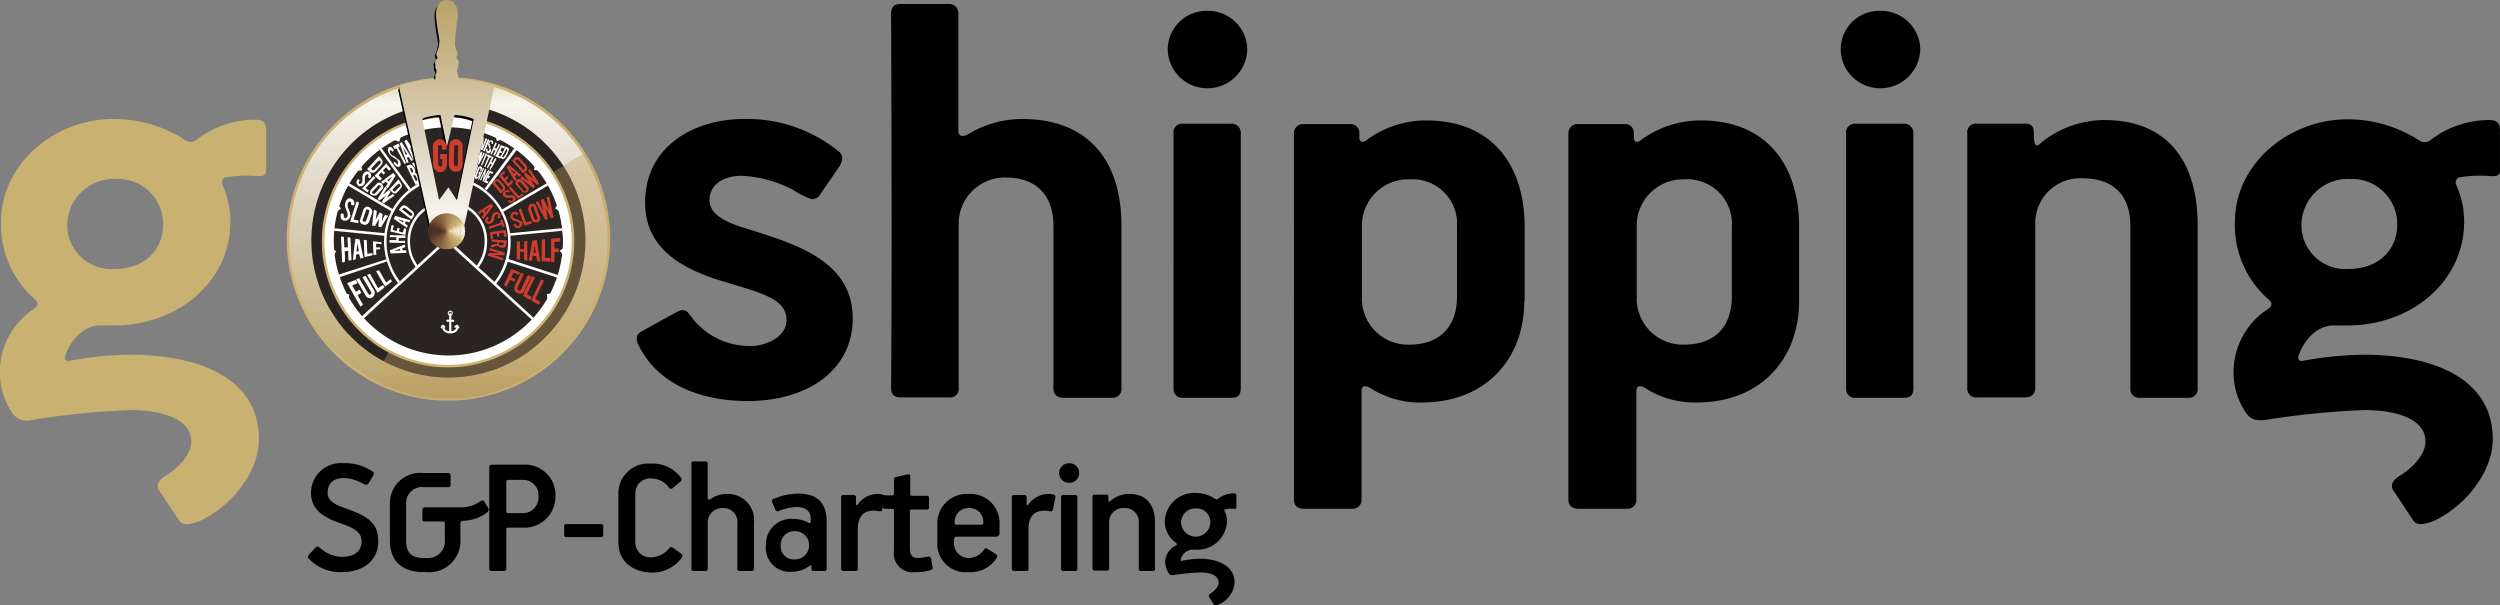 <svg xmlns="http://www.w3.org/2000/svg" xmlns:xlink="http://www.w3.org/1999/xlink" viewBox="-160 5140 248.717 60.217">
  <rect x="-160" y="5140" width="248.717" height="60.217" fill="#808080" stroke="none"/>
  <defs>
    <style>
      .cls-1 {
        fill: #c9b171;
      }

      .cls-11, .cls-12, .cls-13, .cls-14, .cls-15, .cls-16, .cls-17, .cls-18, .cls-19, .cls-2, .cls-20, .cls-21, .cls-22, .cls-23, .cls-24, .cls-25, .cls-26, .cls-27, .cls-28, .cls-29, .cls-3, .cls-30, .cls-31, .cls-32, .cls-4, .cls-6 {
        fill-rule: evenodd;
      }

      .cls-2 {
        fill: url(#linear-gradient);
      }

      .cls-3 {
        fill: url(#linear-gradient-2);
      }

      .cls-4 {
        fill: #2a2523;
      }

      .cls-5 {
        opacity: 0.37;
        fill: url(#linear-gradient-3);
      }

      .cls-6, .cls-8 {
        fill: #fff;
      }

      .cls-7 {
        fill: #cdb273;
      }

      .cls-9 {
        fill: #ce3e2f;
      }

      .cls-10 {
        fill: url(#linear-gradient-4);
      }

      .cls-11 {
        fill: url(#linear-gradient-5);
      }

      .cls-12 {
        fill: url(#linear-gradient-6);
      }

      .cls-13 {
        fill: url(#linear-gradient-7);
      }

      .cls-14 {
        fill: url(#linear-gradient-8);
      }

      .cls-15 {
        fill: url(#linear-gradient-9);
      }

      .cls-16 {
        fill: url(#linear-gradient-10);
      }

      .cls-17 {
        fill: url(#linear-gradient-11);
      }

      .cls-18 {
        fill: url(#linear-gradient-12);
      }

      .cls-19 {
        fill: url(#linear-gradient-13);
      }

      .cls-20 {
        fill: url(#linear-gradient-14);
      }

      .cls-21 {
        fill: url(#linear-gradient-15);
      }

      .cls-22 {
        fill: url(#linear-gradient-16);
      }

      .cls-23 {
        fill: url(#linear-gradient-17);
      }

      .cls-24 {
        fill: url(#linear-gradient-18);
      }

      .cls-25 {
        fill: url(#linear-gradient-19);
      }

      .cls-26 {
        fill: url(#linear-gradient-20);
      }

      .cls-27 {
        fill: url(#linear-gradient-21);
      }

      .cls-28 {
        fill: url(#linear-gradient-22);
      }

      .cls-29 {
        fill: url(#linear-gradient-23);
      }

      .cls-30 {
        fill: url(#linear-gradient-24);
      }

      .cls-31 {
        fill: url(#linear-gradient-25);
      }

      .cls-32 {
        fill: url(#linear-gradient-26);
      }
    </style>
    <linearGradient id="linear-gradient" x1="12.254" y1="-13.409" x2="12.254" y2="-14.407" gradientUnits="objectBoundingBox">
      <stop offset="0" stop-color="#cdb273"/>
      <stop offset="0.184" stop-color="#d1bb87"/>
      <stop offset="0.626" stop-color="#ddd3bf"/>
      <stop offset="0.865" stop-color="#efebe2"/>
      <stop offset="0.939" stop-color="#f7f4ef"/>
      <stop offset="1" stop-color="#fff"/>
    </linearGradient>
    <linearGradient id="linear-gradient-2" x1="0.5" y1="1.008" x2="0.5" y2="0.01" gradientUnits="objectBoundingBox">
      <stop offset="0" stop-color="#baa268"/>
      <stop offset="0.196" stop-color="#c5b181"/>
      <stop offset="0.626" stop-color="#ddd3bf"/>
      <stop offset="0.865" stop-color="#efebe2"/>
      <stop offset="0.939" stop-color="#f7f4ef"/>
      <stop offset="1" stop-color="#e6dcc1"/>
    </linearGradient>
    <linearGradient id="linear-gradient-3" x1="0.5" y1="1.011" x2="0.5" y2="-0.296" gradientUnits="objectBoundingBox">
      <stop offset="0" stop-color="#ba9a5d"/>
      <stop offset="0.13" stop-color="#cca966"/>
      <stop offset="0.89" stop-color="#ba9a5d"/>
      <stop offset="0.94" stop-color="#e5d3a7"/>
      <stop offset="0.98" stop-color="#eeece3"/>
      <stop offset="1" stop-color="#faf7f3"/>
    </linearGradient>
    <linearGradient id="linear-gradient-4" x1="0.504" y1="0" x2="0.504" y2="0.998" xlink:href="#linear-gradient-2"/>
    <linearGradient id="linear-gradient-5" x1="0.005" y1="0.501" x2="1.002" y2="0.501" gradientUnits="objectBoundingBox">
      <stop offset="0" stop-color="#402e25"/>
      <stop offset="0.13" stop-color="#754931"/>
      <stop offset="0.89" stop-color="#cdb273"/>
      <stop offset="0.94" stop-color="#e5d3a7"/>
      <stop offset="0.98" stop-color="#eeece3"/>
      <stop offset="1" stop-color="#faf7f3"/>
    </linearGradient>
    <linearGradient id="linear-gradient-6" x1="0.013" y1="0.458" x2="0.997" y2="0.458" xlink:href="#linear-gradient-5"/>
    <linearGradient id="linear-gradient-7" x1="-0.005" y1="0.472" x2="0.991" y2="0.472" xlink:href="#linear-gradient-5"/>
    <linearGradient id="linear-gradient-8" x1="0.01" y1="0.588" x2="1.067" y2="0.588" xlink:href="#linear-gradient-5"/>
    <linearGradient id="linear-gradient-9" x1="0.005" y1="0.498" x2="1.003" y2="0.498" xlink:href="#linear-gradient-5"/>
    <linearGradient id="linear-gradient-10" x1="0.002" y1="0.498" x2="1.006" y2="0.498" xlink:href="#linear-gradient-5"/>
    <linearGradient id="linear-gradient-11" x1="-0.001" y1="0.497" x2="0.999" y2="0.497" xlink:href="#linear-gradient-5"/>
    <linearGradient id="linear-gradient-12" x1="0.007" y1="0.509" x2="1.002" y2="0.509" xlink:href="#linear-gradient-5"/>
    <linearGradient id="linear-gradient-13" x1="0.004" y1="0.497" x2="1.005" y2="0.497" xlink:href="#linear-gradient-5"/>
    <linearGradient id="linear-gradient-14" x1="0.001" y1="0.511" x2="1.01" y2="0.511" xlink:href="#linear-gradient-5"/>
    <linearGradient id="linear-gradient-15" x1="-0.004" y1="0.496" x2="1" y2="0.496" xlink:href="#linear-gradient-5"/>
    <linearGradient id="linear-gradient-16" x1="0.007" y1="0.496" x2="1.004" y2="0.496" xlink:href="#linear-gradient-5"/>
    <linearGradient id="linear-gradient-17" x1="0.003" y1="0.496" x2="1.009" y2="0.496" xlink:href="#linear-gradient-5"/>
    <linearGradient id="linear-gradient-18" x1="-0.002" y1="0.495" x2="0.996" y2="0.495" xlink:href="#linear-gradient-5"/>
    <linearGradient id="linear-gradient-19" x1="0.012" y1="0.517" x2="1.002" y2="0.517" xlink:href="#linear-gradient-5"/>
    <linearGradient id="linear-gradient-20" x1="0.007" y1="0.494" x2="1.009" y2="0.494" xlink:href="#linear-gradient-5"/>
    <linearGradient id="linear-gradient-21" x1="0" y1="0.507" x2="1.018" y2="0.507" xlink:href="#linear-gradient-5"/>
    <linearGradient id="linear-gradient-22" x1="0.023" y1="0.492" x2="0.998" y2="0.492" xlink:href="#linear-gradient-5"/>
    <linearGradient id="linear-gradient-23" x1="0.017" y1="0.49" x2="1.008" y2="0.49" xlink:href="#linear-gradient-5"/>
    <linearGradient id="linear-gradient-24" x1="0.007" y1="0.538" x2="1.025" y2="0.538" xlink:href="#linear-gradient-5"/>
    <linearGradient id="linear-gradient-25" x1="-0.01" y1="0.482" x2="0.986" y2="0.482" xlink:href="#linear-gradient-5"/>
    <linearGradient id="linear-gradient-26" x1="0.005" y1="0.509" x2="1.002" y2="0.509" xlink:href="#linear-gradient-5"/>
  </defs>
  <g id="Group_5140" data-name="Group 5140" transform="translate(-160 5140)">
    <path id="Path_52397" data-name="Path 52397" class="cls-1" d="M25.58,38.584a12.553,12.553,0,0,0-3.022.108.525.525,0,0,0-.432.756,8.831,8.831,0,0,1,.792,3.67c0,5.9-5.145,10.325-11.585,10.325H9.858C8.2,53.515,6.98,54.99,6.476,56.465c-.108.432.144.54.36.5a35.9,35.9,0,0,1,6.08-.612c6.476,0,12.844,2.087,12.844,8.419,0,3.274-2.77,6.692-5.9,8.131-.792.288-1.619.54-2.051-.072L15.9,69.957c-.432-.54-.18-1.115.612-1.583.863-.5,2.518-1.907,2.518-3.382,0-2.518-3.562-3.13-6.008-3.13a81.645,81.645,0,0,0-9.822.971,1.763,1.763,0,0,1-1.979-.684A7.278,7.278,0,0,1,0,57.508a7.559,7.559,0,0,1,3.382-5.72c.36-.252.54-.54.108-.935A9.8,9.8,0,0,1,.108,43.118C.108,37.325,5.469,32.9,11.3,32.9a13.026,13.026,0,0,1,7.124,2.087.917.917,0,0,0,1.115,0,9.525,9.525,0,0,1,5.9-2.015c.791,0,1.043.36,1.043,1.043v3.742C26.479,38.4,26.371,38.62,25.58,38.584Zm-13.959.288a4.639,4.639,0,0,0-4.929,4.533A4.377,4.377,0,0,0,11.3,47.831c3.2,0,4.929-2.015,4.929-4.425A4.464,4.464,0,0,0,11.621,38.872Z" transform="translate(0 -21.063)"/>
    <path id="Path_52398" data-name="Path 52398" d="M187.13,60.962c-4.245,0-8.778-1.367-10.865-5.541-.252-.5-.324-1.043.252-1.367l3.454-1.907c.684-.36.971-.324,1.4.252a7.26,7.26,0,0,0,5.972,3.094c1.655,0,3.634-.935,3.634-2.59,0-1.4-1.043-2.087-2.878-2.77-1.151-.432-2.842-.863-4.353-1.367-3.993-1.367-6.836-3.49-6.836-7.555,0-5.469,4.677-8.311,9.894-8.311a14.422,14.422,0,0,1,9.462,3.31c.432.432.252.971-.072,1.475l-1.979,2.878a1.022,1.022,0,0,1-.684.324,7.442,7.442,0,0,1-1.907-.935,12.166,12.166,0,0,0-5.109-1.4c-1.8,0-3.2.863-3.2,2.41,0,1.115.935,1.907,2.878,2.59,4.785,1.547,11.369,3.058,11.369,9.174C197.564,57.976,192.959,60.962,187.13,60.962Z" transform="translate(-112.729 -21.063)"/>
    <path id="Path_52399" data-name="Path 52399" d="M268.346,40.279H263.6c-.684,0-1.043-.324-1.043-.935V23.118c0-2.7-1.475-4.749-4.677-4.749a4.6,4.6,0,0,0-4.749,4.857V39.272a.858.858,0,0,1-.971.971h-4.785c-.684,0-.971-.324-.971-.935.072-10.074.072-18.42,0-37.236,0-.684.324-.971.935-.971h4.785a.906.906,0,0,1,.971.971V13.692c0,.54.36.72,1.043.324a10.4,10.4,0,0,1,5.289-1.475c6.836,0,9.894,4.425,9.894,10.577V39.272A.885.885,0,0,1,268.346,40.279Z" transform="translate(-157.752 -0.704)"/>
    <path id="Path_52400" data-name="Path 52400" d="M326.893,10.7A3.939,3.939,0,0,1,322.9,6.814,3.863,3.863,0,0,1,326.822,3a3.9,3.9,0,0,1,3.993,3.814A3.947,3.947,0,0,1,326.893,10.7Zm-3.418,4.5a.863.863,0,0,1,.935-.971H329.2a.906.906,0,0,1,.971.971V40.524c0,.756-.324.971-.935.971h-4.785a.863.863,0,0,1-.971-.935Z" transform="translate(-206.729 -1.921)"/>
    <path id="Path_52401" data-name="Path 52401" d="M380.718,51.289c0,5.54-3.634,10.074-10.218,10.074a9.1,9.1,0,0,1-4.929-1.331c-.755-.5-1.043-.288-1.043.18V70.968a.888.888,0,0,1-.971.971h-4.713c-.684,0-1.043-.324-1.043-.935V34.6a.9.9,0,0,1,.971-.935h4.605a.871.871,0,0,1,.935.863v.5c0,.252.18.612.684.252a9.97,9.97,0,0,1,5.972-1.979c6.62,0,9.786,4.533,9.786,10.577v7.411Zm-6.692-7.375a4.427,4.427,0,0,0-4.713-4.749,4.6,4.6,0,0,0-4.749,4.677v6.98a4.583,4.583,0,0,0,4.677,4.785c3.382,0,4.785-2.087,4.785-4.785Z" transform="translate(-229.073 -21.32)"/>
    <path id="Path_52402" data-name="Path 52402" d="M456.654,51.289c0,5.54-3.634,10.074-10.218,10.074a9.2,9.2,0,0,1-4.929-1.331c-.72-.5-1.043-.288-1.043.18V70.968a.888.888,0,0,1-.971.971h-4.749c-.684,0-1.043-.324-1.043-.935V34.6a.9.9,0,0,1,.971-.935h4.605a.852.852,0,0,1,.935.863v.5c0,.252.18.612.684.252a9.971,9.971,0,0,1,5.972-1.979c6.62,0,9.786,4.533,9.786,10.577Zm-6.692-7.375a4.427,4.427,0,0,0-4.713-4.749,4.6,4.6,0,0,0-4.749,4.677v6.98a4.583,4.583,0,0,0,4.677,4.785c3.382,0,4.785-2.087,4.785-4.785Z" transform="translate(-277.667 -21.32)"/>
    <path id="Path_52403" data-name="Path 52403" d="M512.993,10.7A3.917,3.917,0,0,1,509,6.814,3.84,3.84,0,0,1,512.922,3a3.9,3.9,0,0,1,3.994,3.814A3.971,3.971,0,0,1,512.993,10.7Zm-3.454,4.5a.863.863,0,0,1,.935-.971h4.785a.906.906,0,0,1,.971.971V40.524c0,.756-.324.971-.935.971h-4.785a.863.863,0,0,1-.971-.935Z" transform="translate(-325.876 -1.921)"/>
    <path id="Path_52404" data-name="Path 52404" d="M565.982,60.831H561.2a.863.863,0,0,1-.971-.935V43.741c0-2.77-1.4-4.749-4.785-4.749a4.476,4.476,0,0,0-4.677,4.677V59.823c0,.684-.432.971-1.043.971h-4.749a.863.863,0,0,1-.971-.935V34.531a.858.858,0,0,1,.971-.971h4.785c.612,0,.863.252.863.935a3.8,3.8,0,0,0,.072.935c.072.432.36.36.684,0a10.1,10.1,0,0,1,6.26-2.231c6.44,0,9.282,4.317,9.282,10.433V59.859A.863.863,0,0,1,565.982,60.831Z" transform="translate(-348.284 -21.256)"/>
    <path id="Path_52405" data-name="Path 52405" d="M643.28,38.648a12.553,12.553,0,0,0-3.022.108.525.525,0,0,0-.432.756,8.831,8.831,0,0,1,.791,3.67c0,5.9-5.181,10.325-11.621,10.325h-1.475c-1.655.072-2.878,1.547-3.382,3.022-.108.432.144.54.4.5a35.9,35.9,0,0,1,6.08-.612c6.44,0,12.844,2.087,12.844,8.419,0,3.274-2.77,6.692-5.9,8.131-.792.288-1.583.54-2.015-.072l-1.907-2.878c-.432-.54-.18-1.115.612-1.583.863-.5,2.518-1.907,2.518-3.382,0-2.518-3.562-3.13-6.044-3.13a83.1,83.1,0,0,0-9.822.971c-1.187.18-1.619-.18-1.979-.684a7.036,7.036,0,0,1-1.223-4.605,7.456,7.456,0,0,1,3.382-5.72c.36-.252.54-.54.108-.935a9.8,9.8,0,0,1-3.382-7.735C617.808,37.425,623.169,33,629,33a13.027,13.027,0,0,1,7.124,2.087.917.917,0,0,0,1.115,0,9.6,9.6,0,0,1,5.9-2.015c.791,0,1.043.36,1.043,1.043v3.742C644.215,38.469,644.107,38.684,643.28,38.648Zm-13.923.288a4.639,4.639,0,0,0-4.929,4.533,4.377,4.377,0,0,0,4.605,4.425c3.2,0,4.929-2.015,4.929-4.425A4.486,4.486,0,0,0,629.357,38.936Z" transform="translate(-395.468 -21.128)"/>
    <path id="Path_52406" data-name="Path 52406" class="cls-2" d="M110.99,41.362a16.09,16.09,0,1,0-19.5,11.729A16.146,16.146,0,0,0,110.99,41.362Z" transform="translate(-50.764 -13.695)"/>
    <path id="Path_52407" data-name="Path 52407" class="cls-3" d="M95.83,53.86A15.83,15.83,0,1,0,80,38.03,15.877,15.877,0,0,0,95.83,53.86Z" transform="translate(-51.218 -14.213)"/>
    <g id="Group_5104" data-name="Group 5104" transform="translate(30.976 10.29)">
      <path id="Path_52408" data-name="Path 52408" class="cls-4" d="M99.735,55.871A13.635,13.635,0,1,0,86.1,42.235,13.65,13.65,0,0,0,99.735,55.871Z" transform="translate(-86.1 -28.6)"/>
      <path id="Path_52409" data-name="Path 52409" class="cls-4" d="M99.863,56.027A13.563,13.563,0,1,0,86.3,42.463,13.6,13.6,0,0,0,99.863,56.027Z" transform="translate(-86.228 -28.792)"/>
      <path id="Path_52410" data-name="Path 52410" class="cls-4" d="M99.991,55.955A13.528,13.528,0,1,0,86.5,42.427,13.527,13.527,0,0,0,99.991,55.955Z" transform="translate(-86.356 -28.792)"/>
      <path id="Path_52411" data-name="Path 52411" class="cls-4" d="M100.02,56.111A13.456,13.456,0,1,0,86.6,42.656,13.45,13.45,0,0,0,100.02,56.111Z" transform="translate(-86.42 -28.984)"/>
      <path id="Path_52412" data-name="Path 52412" class="cls-4" d="M100.148,56.2A13.4,13.4,0,1,0,86.8,42.784,13.4,13.4,0,0,0,100.148,56.2Z" transform="translate(-86.548 -29.112)"/>
      <path id="Path_52413" data-name="Path 52413" class="cls-4" d="M100.276,56.2A13.348,13.348,0,1,0,87,42.848,13.351,13.351,0,0,0,100.276,56.2Z" transform="translate(-86.676 -29.176)"/>
      <path id="Path_52414" data-name="Path 52414" class="cls-4" d="M100.4,56.351A13.276,13.276,0,1,0,87.2,43.076,13.274,13.274,0,0,0,100.4,56.351Z" transform="translate(-86.804 -29.368)"/>
      <path id="Path_52415" data-name="Path 52415" class="cls-4" d="M100.531,56.379A13.24,13.24,0,1,0,87.4,43.14,13.205,13.205,0,0,0,100.531,56.379Z" transform="translate(-86.932 -29.432)"/>
      <path id="Path_52416" data-name="Path 52416" class="cls-4" d="M100.56,56.535A13.168,13.168,0,1,0,87.5,43.368,13.128,13.128,0,0,0,100.56,56.535Z" transform="translate(-86.996 -29.624)"/>
      <path id="Path_52417" data-name="Path 52417" class="cls-4" d="M100.624,56.527A13.114,13.114,0,1,0,87.6,43.4,13.082,13.082,0,0,0,100.624,56.527Z" transform="translate(-87.06 -29.688)"/>
      <path id="Path_52418" data-name="Path 52418" class="cls-4" d="M100.752,56.62A13.06,13.06,0,1,0,87.8,43.56,13.006,13.006,0,0,0,100.752,56.62Z" transform="translate(-87.188 -29.816)"/>
      <path id="Path_52419" data-name="Path 52419" class="cls-4" d="M100.88,56.775A12.988,12.988,0,1,0,88,43.752,12.959,12.959,0,0,0,100.88,56.775Z" transform="translate(-87.316 -30.008)"/>
      <path id="Path_52420" data-name="Path 52420" class="cls-4" d="M101.008,56.7A12.953,12.953,0,1,0,88.2,43.752,12.914,12.914,0,0,0,101.008,56.7Z" transform="translate(-87.444 -30.009)"/>
      <path id="Path_52421" data-name="Path 52421" class="cls-4" d="M101.136,56.86A12.881,12.881,0,1,0,88.4,43.98,12.837,12.837,0,0,0,101.136,56.86Z" transform="translate(-87.573 -30.201)"/>
      <path id="Path_52422" data-name="Path 52422" class="cls-4" d="M101.164,56.952A12.827,12.827,0,1,0,88.5,44.108,12.768,12.768,0,0,0,101.164,56.952Z" transform="translate(-87.637 -30.329)"/>
      <path id="Path_52423" data-name="Path 52423" class="cls-4" d="M101.292,57.044A12.773,12.773,0,1,0,88.7,44.272,12.691,12.691,0,0,0,101.292,57.044Z" transform="translate(-87.765 -30.457)"/>
      <path id="Path_52424" data-name="Path 52424" class="cls-4" d="M101.42,57.1A12.7,12.7,0,1,0,88.9,44.4,12.638,12.638,0,0,0,101.42,57.1Z" transform="translate(-87.893 -30.585)"/>
      <path id="Path_52425" data-name="Path 52425" class="cls-4" d="M101.548,57.128A12.666,12.666,0,1,0,89.1,44.464,12.569,12.569,0,0,0,101.548,57.128Z" transform="translate(-88.021 -30.649)"/>
      <path id="Path_52426" data-name="Path 52426" class="cls-4" d="M101.712,57.284A12.593,12.593,0,1,0,89.3,44.692,12.492,12.492,0,0,0,101.712,57.284Z" transform="translate(-88.149 -30.841)"/>
      <path id="Path_52427" data-name="Path 52427" class="cls-4" d="M101.84,57.34A12.521,12.521,0,1,0,89.5,44.82,12.469,12.469,0,0,0,101.84,57.34Z" transform="translate(-88.277 -30.969)"/>
      <path id="Path_52428" data-name="Path 52428" class="cls-4" d="M101.968,57.368A12.486,12.486,0,1,0,89.7,44.884,12.4,12.4,0,0,0,101.968,57.368Z" transform="translate(-88.405 -31.033)"/>
      <path id="Path_52429" data-name="Path 52429" class="cls-4" d="M102.132,57.524A12.413,12.413,0,1,0,89.9,45.112,12.354,12.354,0,0,0,102.132,57.524Z" transform="translate(-88.533 -31.225)"/>
      <path id="Path_52430" data-name="Path 52430" class="cls-4" d="M102.26,57.516A12.36,12.36,0,1,0,90.1,45.14,12.285,12.285,0,0,0,102.26,57.516Z" transform="translate(-88.661 -31.289)"/>
      <path id="Path_52431" data-name="Path 52431" class="cls-4" d="M102.488,57.608A12.306,12.306,0,1,0,90.4,45.3,12.231,12.231,0,0,0,102.488,57.608Z" transform="translate(-88.853 -31.417)"/>
      <path id="Path_52432" data-name="Path 52432" class="cls-4" d="M102.552,57.765A12.234,12.234,0,1,0,90.5,45.532,12.185,12.185,0,0,0,102.552,57.765Z" transform="translate(-88.917 -31.609)"/>
      <path id="Path_52433" data-name="Path 52433" class="cls-4" d="M102.68,57.693A12.2,12.2,0,1,0,90.7,45.5,12.116,12.116,0,0,0,102.68,57.693Z" transform="translate(-89.045 -31.609)"/>
      <path id="Path_52434" data-name="Path 52434" class="cls-4" d="M102.908,57.849A12.126,12.126,0,1,0,91,45.724,12.016,12.016,0,0,0,102.908,57.849Z" transform="translate(-89.237 -31.801)"/>
      <path id="Path_52435" data-name="Path 52435" class="cls-4" d="M102.973,58A12.054,12.054,0,1,0,91.1,45.952,11.993,11.993,0,0,0,102.973,58Z" transform="translate(-89.301 -31.993)"/>
      <path id="Path_52436" data-name="Path 52436" class="cls-4" d="M103.2,58a12,12,0,1,0-11.8-11.98A11.924,11.924,0,0,0,103.2,58Z" transform="translate(-89.493 -32.057)"/>
      <path id="Path_52437" data-name="Path 52437" class="cls-4" d="M103.265,58.089A11.946,11.946,0,1,0,91.5,46.144,11.878,11.878,0,0,0,103.265,58.089Z" transform="translate(-89.557 -32.185)"/>
      <path id="Path_52438" data-name="Path 52438" class="cls-4" d="M103.393,58.245A11.874,11.874,0,1,0,91.7,46.373,11.8,11.8,0,0,0,103.393,58.245Z" transform="translate(-89.685 -32.377)"/>
      <path id="Path_52439" data-name="Path 52439" class="cls-4" d="M103.621,58.173A11.839,11.839,0,1,0,92,46.373,11.755,11.755,0,0,0,103.621,58.173Z" transform="translate(-89.877 -32.377)"/>
      <path id="Path_52440" data-name="Path 52440" class="cls-4" d="M103.685,58.329A11.766,11.766,0,1,0,92.1,46.565,11.709,11.709,0,0,0,103.685,58.329Z" transform="translate(-89.941 -32.569)"/>
    </g>
    <path id="Path_52441" data-name="Path 52441" class="cls-5" d="M124.283,42.3C112.266,48.92,105.79,59.713,103.2,65.038A16.08,16.08,0,0,0,124.283,42.3Z" transform="translate(-66.071 -27.082)"/>
    <path id="Path_52442" data-name="Path 52442" class="cls-6" d="M101.912,56.96A12.43,12.43,0,1,0,89.5,44.512,12.475,12.475,0,0,0,101.912,56.96Z" transform="translate(-57.3 -20.551)"/>
    <g id="Group_5105" data-name="Group 5105" transform="translate(32.02 11.441)">
      <path id="Path_52443" data-name="Path 52443" class="cls-7" d="M101.556,56.912a12.556,12.556,0,1,1,12.556-12.556,12.568,12.568,0,0,1-12.556,12.556Zm0-24.86a12.3,12.3,0,1,0,12.3,12.3,12.322,12.322,0,0,0-12.3-12.3Z" transform="translate(-89 -31.8)"/>
    </g>
    <path id="Path_52444" data-name="Path 52444" class="cls-4" d="M103.7,57.71A11.4,11.4,0,1,0,92.3,46.3,11.431,11.431,0,0,0,103.7,57.71Z" transform="translate(-59.093 -22.344)"/>
    <g id="Group_5106" data-name="Group 5106" transform="translate(38.59 13.54)">
      <path id="Path_52445" data-name="Path 52445" class="cls-8" d="M108.426,41.983a.8.8,0,0,1,.108.36c0,.072,0,.144-.072.18,0,.036-.036.036-.072.072a.229.229,0,0,1-.216,0,.632.632,0,0,1-.18-.144,1.523,1.523,0,0,1-.18-.252l.144-.108c.072.108.108.18.18.216a.132.132,0,0,0,.108.036c.036-.036.036-.072.036-.144a.272.272,0,0,0-.036-.144.954.954,0,0,0-.18-.216c-.072-.036-.144-.108-.288-.18a.941.941,0,0,1-.432-.432.678.678,0,0,1-.072-.432c.036-.072.072-.144.108-.144a.163.163,0,0,1,.18,0,.193.193,0,0,1,.144.108.459.459,0,0,1,.144.216l-.144.144c-.036-.072-.072-.144-.108-.144a.067.067,0,0,0-.108,0c-.036.036-.036.036-.036.108,0,.036.036.108.036.144a.529.529,0,0,0,.18.216.187.187,0,0,0,.144.072c.072.036.108.072.144.072.072.072.144.108.18.18l.072.072A.362.362,0,0,1,108.426,41.983Z" transform="translate(-107.261 -39.549)"/>
      <path id="Path_52446" data-name="Path 52446" class="cls-8" d="M109.024,40.168l-.18.072-.144-.288.54-.252.144.288-.18.072L110,41.643l-.18.072Z" transform="translate(-108.182 -38.957)"/>
      <path id="Path_52447" data-name="Path 52447" class="cls-8" d="M111.22,40.847l.18.468-.18.072-.72-1.979.216-.108,1.115,1.8-.18.072-.252-.4Zm-.4-1.079.288.792.144-.072Z" transform="translate(-109.335 -38.701)"/>
      <path id="Path_52448" data-name="Path 52448" class="cls-8" d="M112.016,38.28l.827,1.151-.612-1.259.18-.072.9,1.907-.18.072L112.3,39l.576,1.223-.18.072-.9-1.871Z" transform="translate(-110.167 -37.932)"/>
      <path id="Path_52449" data-name="Path 52449" class="cls-8" d="M115.023,38.953a.712.712,0,0,1,.072.36.243.243,0,0,1-.144.216l-.252.144-.9-1.871.252-.144a.222.222,0,0,1,.252.036.447.447,0,0,1,.216.288Zm-.288.324.108-.036c.036,0,.036-.036.036-.072a.272.272,0,0,0-.036-.144l-.468-.971c-.036-.036-.036-.072-.072-.108a.067.067,0,0,0-.108,0l-.108.036Z" transform="translate(-111.447 -37.634)"/>
      <path id="Path_52450" data-name="Path 52450" class="cls-8" d="M113.3,47.531l-.9-1.871.252-.108a.229.229,0,0,1,.216,0,.48.48,0,0,1,.216.18.786.786,0,0,1,.108.18.592.592,0,0,1,.072.324.132.132,0,0,1-.036.108c.072,0,.108.036.18.108.036.036.072.108.144.18,0,.036.036.072.072.144a.58.58,0,0,1,.108.324v.216c-.036.072-.036.108-.108.144Zm-.36-1.187.072-.036a.143.143,0,0,0,.036-.18c0-.036-.036-.072-.036-.108-.036-.072-.072-.144-.108-.144a.067.067,0,0,0-.108,0l-.072.036Zm.4.827.072-.036c.072-.036.072-.108.036-.216,0-.036-.036-.072-.036-.108a2.133,2.133,0,0,0-.144-.216c-.036-.036-.072-.036-.144-.036l-.072.036Z" transform="translate(-110.551 -42.686)"/>
      <path id="Path_52451" data-name="Path 52451" class="cls-8" d="M114.656,45.659l-.756-.971.18-.108.468.612-.216-.72.18-.072.324,1.223.4.792-.18.072Z" transform="translate(-111.511 -41.966)"/>
    </g>
    <g id="Group_5107" data-name="Group 5107" transform="translate(46.411 13.276)">
      <path id="Path_52452" data-name="Path 52452" class="cls-8" d="M130.544,38.2c-.036-.036-.108-.036-.144-.072.108-.4.216-.827.36-1.223a4.223,4.223,0,0,1,.4.18c0,.072-.036.108-.072.18-.108-.036-.18-.072-.288-.108l-.108.324a.607.607,0,0,0,.18.072c-.036.072-.036.108-.072.18a.608.608,0,0,0-.18-.072A1.229,1.229,0,0,1,130.544,38.2Z" transform="translate(-129.896 -36.9)"/>
      <path id="Path_52453" data-name="Path 52453" class="cls-8" d="M131.744,38.759c-.036-.036-.108-.036-.144-.072.144-.4.252-.791.4-1.187.036.036.108.036.144.072C132,37.968,131.852,38.363,131.744,38.759Z" transform="translate(-130.665 -37.284)"/>
      <path id="Path_52454" data-name="Path 52454" class="cls-8" d="M132.648,37.808l-.108.863c.108-.252.18-.54.288-.792.036.036.108.036.144.072-.144.4-.324.792-.468,1.151-.036-.036-.108-.036-.144-.072a7.027,7.027,0,0,0,.072-.827c-.108.252-.18.5-.288.756-.036-.036-.072-.036-.144-.072l.432-1.187C132.54,37.772,132.576,37.808,132.648,37.808Z" transform="translate(-130.921 -37.412)"/>
      <path id="Path_52455" data-name="Path 52455" class="cls-8" d="M133.744,39.723c-.036-.036-.108-.036-.144-.072.144-.4.324-.792.468-1.151a.273.273,0,0,1,.144.072A10.987,10.987,0,0,1,133.744,39.723Z" transform="translate(-131.945 -37.924)"/>
      <path id="Path_52456" data-name="Path 52456" class="cls-8" d="M134.9,39.879a.359.359,0,0,1-.144.18c-.036.036-.072.036-.144.036-.036,0-.036,0-.072-.036q-.108-.054-.108-.108c0-.036-.036-.072-.036-.144a.324.324,0,0,1,.036-.18c.036,0,.108.036.144.036a.391.391,0,0,0-.036.18.035.035,0,0,0,.036.036.132.132,0,0,0,.108-.036.126.126,0,0,0,.036-.072.161.161,0,0,0,0-.18,1.414,1.414,0,0,0-.072-.216.391.391,0,0,1-.036-.18.324.324,0,0,1,.036-.18.368.368,0,0,1,.18-.216h.144c.072.036.108.036.108.108,0,.036.036.072.036.108a.216.216,0,0,1-.036.144c-.036,0-.108-.036-.144-.036,0-.036.036-.108,0-.144,0-.036-.036-.036-.036-.072-.036,0-.072,0-.072.036-.036,0-.036.036-.072.072a.163.163,0,0,0,0,.18.132.132,0,0,0,.036.108.132.132,0,0,1,.036.108c0,.072.036.108,0,.144v.072C134.94,39.807,134.9,39.843,134.9,39.879Z" transform="translate(-132.457 -38.116)"/>
      <path id="Path_52457" data-name="Path 52457" class="cls-8" d="M135.96,40.12c-.072.144-.144.324-.216.468-.036,0-.108-.036-.144-.036.18-.4.36-.756.5-1.151.036.036.108.036.144.072-.072.144-.144.324-.216.468.072.036.108.036.18.072.072-.144.144-.324.216-.468.036.036.108.036.144.072-.18.36-.36.756-.54,1.115-.036-.036-.108-.036-.144-.072.072-.144.144-.324.216-.468C136.068,40.192,136.032,40.156,135.96,40.12Z" transform="translate(-133.226 -38.501)"/>
      <path id="Path_52458" data-name="Path 52458" class="cls-8" d="M137,41.215c.18-.36.4-.756.54-1.115.144.072.288.108.432.18-.036.072-.072.108-.072.18-.072-.036-.18-.072-.252-.108a1.28,1.28,0,0,0-.144.324c.072.036.108.072.18.072-.036.072-.072.108-.072.18a.608.608,0,0,0-.18-.072,2.134,2.134,0,0,1-.144.288c.072.036.18.072.252.108-.036.072-.072.108-.108.18A4.8,4.8,0,0,0,137,41.215Z" transform="translate(-134.122 -38.949)"/>
      <path id="Path_52459" data-name="Path 52459" class="cls-8" d="M138.776,41.579a.239.239,0,0,1-.18.144.161.161,0,0,1-.18,0l-.216-.108a10.845,10.845,0,0,0,.576-1.115l.216.108c.072.036.108.072.108.144a.238.238,0,0,1-.036.216A2.415,2.415,0,0,1,138.776,41.579Zm-.36-.036a.126.126,0,0,1,.072.036h.072c.036,0,.036-.036.072-.072.108-.18.216-.4.324-.576V40.86c0-.036-.036-.036-.036-.072a.126.126,0,0,1-.072-.036C138.7,41.04,138.56,41.292,138.416,41.543Z" transform="translate(-134.89 -39.205)"/>
      <path id="Path_52460" data-name="Path 52460" class="cls-8" d="M132.292,41.816c.036.036.108.036.144.072-.216.36-.4.756-.612,1.115-.036,0-.072-.036-.108-.036.072-.216.108-.468.18-.684a4.679,4.679,0,0,0-.288.612c-.036,0-.072-.036-.108-.036.108-.432.18-.827.252-1.259.036.036.108.036.144.072-.036.216-.108.432-.144.648.108-.216.18-.4.288-.612.036.036.108.036.144.072a4.346,4.346,0,0,1-.18.648C132.076,42.248,132.184,42.032,132.292,41.816Z" transform="translate(-130.601 -39.909)"/>
      <path id="Path_52461" data-name="Path 52461" class="cls-8" d="M133.108,43.623c-.036-.036-.072-.036-.108-.072.144-.4.324-.756.468-1.151.036.036.108.036.144.072C133.432,42.868,133.252,43.263,133.108,43.623Z" transform="translate(-131.561 -40.421)"/>
      <path id="Path_52462" data-name="Path 52462" class="cls-8" d="M134.3,42.952c-.036-.036-.108-.036-.144-.072.036-.072.036-.108.072-.18.144.072.288.108.432.18-.036.072-.072.108-.072.18-.036-.036-.108-.036-.144-.072l-.432.971c-.036,0-.072-.036-.108-.036C134.008,43.6,134.152,43.276,134.3,42.952Z" transform="translate(-132.137 -40.613)"/>
      <path id="Path_52463" data-name="Path 52463" class="cls-8" d="M134.96,43.984a2.967,2.967,0,0,1-.252.468c-.036,0-.072-.036-.108-.036.18-.4.36-.756.54-1.115.036.036.108.036.144.072a2.976,2.976,0,0,1-.252.468c.072.036.108.036.144.072.072-.144.18-.324.252-.468.036.036.072.036.144.072-.18.36-.4.756-.612,1.115-.036-.036-.072-.036-.108-.072a2.972,2.972,0,0,1,.252-.468C135.068,44.056,135,44.02,134.96,43.984Z" transform="translate(-132.585 -40.997)"/>
      <path id="Path_52464" data-name="Path 52464" class="cls-8" d="M129,46.087c.144-.4.252-.792.4-1.187.108.036.216.108.324.144,0,.072-.036.108-.072.18l-.216-.108-.108.324c.036.036.108.036.144.072-.036.072-.036.108-.072.18-.036-.036-.108-.036-.144-.072l-.108.324a.511.511,0,0,0,.216.072c-.036.072-.036.108-.072.18A.409.409,0,0,1,129,46.087Z" transform="translate(-129 -42.022)"/>
      <path id="Path_52465" data-name="Path 52465" class="cls-8" d="M130.476,45.436c-.036.288-.108.576-.144.863a7.007,7.007,0,0,0,.288-.792c.036,0,.072.036.108.072a11,11,0,0,1-.468,1.151c-.036,0-.072-.036-.108-.036.036-.288.108-.54.144-.827-.108.252-.18.5-.288.756-.036,0-.072-.036-.108-.036l.432-1.187A.272.272,0,0,1,130.476,45.436Z" transform="translate(-129.576 -42.342)"/>
      <path id="Path_52466" data-name="Path 52466" class="cls-8" d="M131.372,47.223c-.036,0-.072-.072-.072-.144a.456.456,0,0,1,.036-.216c.072-.216.18-.432.252-.648a.359.359,0,0,1,.144-.18.27.27,0,0,1,.18-.036c.036,0,.072.072.108.144a.238.238,0,0,1-.036.216c-.036.036-.036.108-.072.144-.036,0-.072-.036-.108-.036.036-.036.036-.108.072-.144v-.072c0-.036,0-.036-.036-.036h-.072c-.036,0-.036.036-.036.072-.072.216-.18.432-.252.648v.072c0,.036,0,.036.036.036h.072c.036,0,.036-.036.036-.072l.108-.216c-.036,0-.036,0-.072-.036.036-.072.036-.108.072-.18.072.036.108.036.18.072-.072.144-.108.252-.18.4a.359.359,0,0,1-.144.18C131.48,47.223,131.444,47.259,131.372,47.223Z" transform="translate(-130.473 -42.726)"/>
      <path id="Path_52467" data-name="Path 52467" class="cls-8" d="M132.308,47.587c-.036,0-.072-.036-.108-.036.18-.4.324-.756.5-1.151.036,0,.072.036.108.036C132.632,46.832,132.452,47.227,132.308,47.587Z" transform="translate(-131.049 -42.982)"/>
      <path id="Path_52468" data-name="Path 52468" class="cls-8" d="M133.348,46.672c-.072.288-.144.54-.216.827a7.609,7.609,0,0,1,.4-.756c.036,0,.072.036.108.036-.18.36-.4.756-.576,1.115-.036,0-.072-.036-.108-.036a6.258,6.258,0,0,0,.18-.792c-.108.252-.216.468-.324.72-.036,0-.072-.036-.108-.036.18-.4.36-.756.54-1.151C133.24,46.636,133.276,46.672,133.348,46.672Z" transform="translate(-131.369 -43.11)"/>
      <path id="Path_52469" data-name="Path 52469" class="cls-8" d="M133.8,48.315c.18-.36.36-.756.576-1.115a3.731,3.731,0,0,0,.36.144c-.036.072-.072.108-.108.18l-.216-.108a2.119,2.119,0,0,0-.144.288c.036.036.108.036.144.072a.275.275,0,0,0-.072.18c-.036-.036-.108-.036-.144-.072a1.276,1.276,0,0,0-.144.324c.072.036.144.036.216.072-.036.072-.072.108-.072.18A2.373,2.373,0,0,1,133.8,48.315Z" transform="translate(-132.073 -43.494)"/>
    </g>
    <g id="Group_5108" data-name="Group 5108" transform="translate(48.965 15.614)">
      <path id="Path_52470" data-name="Path 52470" class="cls-9" d="M137.323,50.184a.3.3,0,0,1,.072.252.364.364,0,0,1-.144.252c-.108.072-.18.18-.288.252-.288-.324-.576-.684-.863-1.007.072-.108.18-.18.252-.288a.58.58,0,0,1,.252-.144.218.218,0,0,1,.216.108A3.85,3.85,0,0,1,137.323,50.184Zm-.288.432.108-.108a.18.18,0,0,0,0-.216c-.144-.18-.324-.36-.468-.54-.036-.036-.036-.036-.072-.036a.132.132,0,0,0-.108.036l-.108.108A7.037,7.037,0,0,0,137.035,50.615Z" transform="translate(-136.1 -47.305)"/>
      <path id="Path_52471" data-name="Path 52471" class="cls-9" d="M138.935,48.819c-.324-.36-.648-.72-.935-1.079.144-.18.324-.36.468-.54.036.072.108.108.144.18l-.324.324a1.8,1.8,0,0,1,.252.288l.252-.252c.036.072.108.108.144.18l-.252.252a2.057,2.057,0,0,0,.252.288l.324-.324a.631.631,0,0,1,.144.18A2.988,2.988,0,0,1,138.935,48.819Z" transform="translate(-137.316 -45.833)"/>
      <path id="Path_52472" data-name="Path 52472" class="cls-9" d="M140.927,46.715a1.459,1.459,0,0,1,.18.324c-.072.072-.144.108-.18.18-.288-.432-.54-.9-.827-1.367.072-.072.144-.18.216-.252.432.324.827.684,1.259,1.007-.072.072-.144.108-.18.18a1.8,1.8,0,0,1-.288-.252Zm-.468-.756c.108.18.252.36.36.54.036-.036.108-.072.144-.144A2.716,2.716,0,0,1,140.46,45.96Z" transform="translate(-138.661 -44.809)"/>
      <path id="Path_52473" data-name="Path 52473" class="cls-9" d="M143,44.227a.438.438,0,0,1,0,.576,2.055,2.055,0,0,0-.288.252c-.36-.432-.72-.827-1.115-1.259.072-.108.18-.18.252-.288a.327.327,0,0,1,.252-.108.372.372,0,0,1,.288.144C142.607,43.76,142.823,44.012,143,44.227Zm-.288.468.108-.108a.18.18,0,0,0,0-.216c-.216-.216-.4-.468-.612-.684a.18.18,0,0,0-.216,0l-.108.108C142.212,44.12,142.464,44.407,142.715,44.7Z" transform="translate(-139.621 -43.4)"/>
      <path id="Path_52474" data-name="Path 52474" class="cls-9" d="M140.226,53.248a.327.327,0,0,1,.108.252c0,.072-.036.108-.072.18-.036.036-.072.072-.108.072-.072.072-.18.072-.252.108a.27.27,0,0,1-.18-.036c-.072-.036-.108-.072-.18-.108.072-.036.108-.108.18-.144.072.036.108.072.18.072a.132.132,0,0,0,.108-.036c.036-.036.072-.072.072-.108s0-.072-.036-.072a.275.275,0,0,0-.18-.072h-.288a.534.534,0,0,1-.252-.036c-.072-.036-.108-.072-.18-.108a.345.345,0,0,1-.072-.324.359.359,0,0,1,.144-.18.311.311,0,0,1,.216-.108h.18a.187.187,0,0,1,.144.072c-.036.072-.108.108-.144.18a.273.273,0,0,0-.144-.072.132.132,0,0,0-.108.036c-.036.036-.072.072-.036.108a.132.132,0,0,0,.036.108.3.3,0,0,0,.216.072h.288a.456.456,0,0,1,.216.036c.036,0,.036,0,.072.036A.077.077,0,0,1,140.226,53.248Z" transform="translate(-137.996 -49.29)"/>
      <path id="Path_52475" data-name="Path 52475" class="cls-9" d="M142.175,52.427c-.18.144-.36.252-.54.4-.324-.36-.648-.72-.935-1.079.072-.072.144-.108.18-.144.288.324.54.612.827.935a3.118,3.118,0,0,1,.36-.252C142.067,52.32,142.1,52.356,142.175,52.427Z" transform="translate(-139.045 -48.65)"/>
      <path id="Path_52476" data-name="Path 52476" class="cls-9" d="M142.683,49.608a.409.409,0,0,1,.288-.108.327.327,0,0,1,.252.108c.18.216.4.432.576.648a.28.28,0,0,1,.072.288.364.364,0,0,1-.144.252.388.388,0,0,1-.288.072.364.364,0,0,1-.252-.144c-.18-.216-.36-.4-.54-.612a.28.28,0,0,1-.072-.288A.4.4,0,0,1,142.683,49.608Zm.36.216c-.036-.036-.036-.036-.108-.036a.153.153,0,0,0-.108.252l.54.648c.036.036.036.036.108.036a.132.132,0,0,0,.108-.036c.036-.036.036-.072.072-.108a.132.132,0,0,0-.036-.108C143.4,50.256,143.222,50.04,143.043,49.824Z" transform="translate(-140.236 -47.305)"/>
      <path id="Path_52477" data-name="Path 52477" class="cls-9" d="M144.656,46.88c.072-.072.144-.108.18-.18.324.5.648,1.007.935,1.475a.784.784,0,0,0-.18.144c-.252-.216-.5-.432-.72-.612.18.252.324.5.5.792a.359.359,0,0,0-.18.144c-.432-.36-.863-.72-1.3-1.043.072-.072.144-.108.18-.18.216.18.468.4.684.576-.18-.252-.324-.5-.5-.756a.434.434,0,0,0,.18-.18c.216.216.468.4.719.612A5.91,5.91,0,0,0,144.656,46.88Z" transform="translate(-141.094 -45.513)"/>
    </g>
    <g id="Group_5109" data-name="Group 5109" transform="translate(35.474 15.542)">
      <path id="Path_52478" data-name="Path 52478" class="cls-8" d="M102.363,44.711a.723.723,0,0,1-.288.144.409.409,0,0,1-.288-.108,2.057,2.057,0,0,0-.288-.252l1.187-1.3c.072.108.18.18.252.288a.438.438,0,0,1,0,.576C102.759,44.279,102.579,44.5,102.363,44.711Zm-.468-.252.108.108a.132.132,0,0,0,.108.036c.036,0,.072-.036.108-.036.216-.216.4-.432.612-.648a.18.18,0,0,0,0-.216l-.108-.108A6.308,6.308,0,0,0,101.9,44.459Z" transform="translate(-100.457 -43.2)"/>
      <path id="Path_52479" data-name="Path 52479" class="cls-8" d="M103.6,46.423c.4-.4.756-.791,1.151-1.223a6.258,6.258,0,0,0,.468.54l-.18.18a1.409,1.409,0,0,1-.288-.36l-.324.324a1.564,1.564,0,0,1,.216.252.632.632,0,0,0-.144.18,1.566,1.566,0,0,1-.216-.252,2.328,2.328,0,0,0-.288.324l.324.324c-.036.072-.108.108-.18.18A3.359,3.359,0,0,1,103.6,46.423Z" transform="translate(-101.801 -44.48)"/>
      <path id="Path_52480" data-name="Path 52480" class="cls-8" d="M105.868,48.663c-.108.072-.18.144-.288.216l-.18-.18c.432-.324.827-.612,1.223-.9.072.108.144.18.216.288-.288.432-.54.863-.791,1.259l-.18-.18c.072-.108.108-.18.18-.288C105.976,48.771,105.9,48.735,105.868,48.663Zm.612-.5c-.144.108-.324.252-.468.36a.5.5,0,0,1,.108.144A2.554,2.554,0,0,0,106.479,48.16Z" transform="translate(-102.954 -46.145)"/>
      <path id="Path_52481" data-name="Path 52481" class="cls-8" d="M108.356,50.931c-.036.072-.144.072-.216.072a.364.364,0,0,1-.252-.144c-.108-.072-.18-.18-.288-.252.324-.324.612-.648.935-1.007l.216.324a.479.479,0,0,1,.108.288.3.3,0,0,1-.072.252A5.525,5.525,0,0,1,108.356,50.931Zm-.432-.288.108.108c.036.036.072.036.108.072.036,0,.072,0,.072-.036a5.73,5.73,0,0,1,.468-.468.18.18,0,0,0,0-.216c-.036-.036-.072-.072-.072-.108A3.92,3.92,0,0,0,107.924,50.643Z" transform="translate(-104.362 -47.297)"/>
      <path id="Path_52482" data-name="Path 52482" class="cls-8" d="M99.356,48.679a.783.783,0,0,1-.288.18h-.216c-.036,0-.072-.036-.108-.072a.753.753,0,0,1-.144-.216v-.216a.753.753,0,0,1,.144-.216.786.786,0,0,1,.18.144.311.311,0,0,0-.108.216c0,.036.036.072.036.108a.109.109,0,0,0,.144,0c.036,0,.072-.036.108-.072a.3.3,0,0,0,.072-.216v-.288a.7.7,0,0,1,.036-.288.753.753,0,0,1,.144-.216.368.368,0,0,1,.36-.144.382.382,0,0,1,.324.324v.18c0,.072-.036.108-.108.18l-.216-.108c.036-.072.072-.108.072-.144a.127.127,0,0,0-.144-.144c-.036,0-.072.036-.108.072a.327.327,0,0,0-.108.252v.5c0,.036,0,.072-.036.072C99.392,48.607,99.356,48.643,99.356,48.679Z" transform="translate(-98.6 -45.872)"/>
      <path id="Path_52483" data-name="Path 52483" class="cls-8" d="M100.64,50.319c-.18-.144-.36-.252-.54-.4.4-.4.756-.792,1.151-1.223l.18.18c-.324.324-.648.684-.971,1.007.108.072.216.18.324.252C100.748,50.175,100.712,50.247,100.64,50.319Z" transform="translate(-99.56 -46.721)"/>
      <path id="Path_52484" data-name="Path 52484" class="cls-8" d="M103.487,50.608a.9.9,0,0,1,.144.252.52.52,0,0,1-.072.252c-.18.18-.36.4-.54.576a.327.327,0,0,1-.252.108,1.051,1.051,0,0,1-.324-.072.272.272,0,0,1-.144-.252.327.327,0,0,1,.108-.252c.18-.216.4-.432.576-.612a.327.327,0,0,1,.252-.108A.389.389,0,0,1,103.487,50.608Zm-.144.36a.111.111,0,0,0,.036-.072.153.153,0,0,0-.252-.108c-.18.216-.4.4-.576.612a.132.132,0,0,0-.036.108.077.077,0,0,0,.072.072.18.18,0,0,0,.216,0C102.984,51.363,103.163,51.148,103.343,50.968Z" transform="translate(-100.969 -47.874)"/>
      <path id="Path_52485" data-name="Path 52485" class="cls-8" d="M105.911,52.32l.18.18c-.324.216-.684.468-1.043.756a.753.753,0,0,1-.216-.144,5.858,5.858,0,0,1,.4-.612,6.917,6.917,0,0,0-.612.468.752.752,0,0,1-.216-.144c.252-.4.5-.792.756-1.223.072.072.144.108.18.18-.144.216-.288.432-.4.612.216-.144.4-.324.576-.468.072.072.144.108.18.18-.108.216-.252.4-.36.576A1.933,1.933,0,0,0,105.911,52.32Z" transform="translate(-102.313 -48.578)"/>
    </g>
    <path id="Path_52486" data-name="Path 52486" class="cls-8" d="M112.952,59.6a3.708,3.708,0,1,1,7.411,0,3.9,3.9,0,0,1-.827,2.41l.18.18a4.118,4.118,0,0,0,.9-2.59,3.96,3.96,0,1,0-7.915,0,4.392,4.392,0,0,0,.827,2.518l.18-.18A3.868,3.868,0,0,1,112.952,59.6Z" transform="translate(-72.154 -35.533)"/>
    <g id="Group_5110" data-name="Group 5110" transform="translate(33.927 23.529)">
      <path id="Path_52487" data-name="Path 52487" class="cls-8" d="M94.66,66.875a10.111,10.111,0,0,1,.036,1.043c-.108.036-.18.036-.288.072L94.3,65.4c.108,0,.18.036.288.036,0,.36.036.72.036,1.043h.36c0-.324-.036-.648-.036-1.007.108,0,.18.036.288.036.036.756.072,1.475.108,2.231-.108.036-.18.036-.288.072A9.088,9.088,0,0,1,95.02,66.8,1.583,1.583,0,0,1,94.66,66.875Z" transform="translate(-94.3 -65.4)"/>
      <path id="Path_52488" data-name="Path 52488" class="cls-8" d="M97.924,67.583a2.052,2.052,0,0,0-.036.468c-.108.036-.216.036-.288.072.072-.756.144-1.475.252-2.123.144.036.288.036.4.072.144.648.252,1.259.4,1.835-.108.036-.216.036-.324.072l-.108-.432A.894.894,0,0,0,97.924,67.583Zm.108-1.115c-.036.252-.036.54-.072.791h.216A7.442,7.442,0,0,0,98.032,66.468Z" transform="translate(-96.413 -65.784)"/>
      <path id="Path_52489" data-name="Path 52489" class="cls-8" d="M101.463,67.847c-.252.072-.54.108-.791.18-.036-.576-.036-1.151-.072-1.727a.792.792,0,0,0,.288.036c.036.468.036.935.072,1.367a2.43,2.43,0,0,1,.5-.072Z" transform="translate(-98.333 -65.976)"/>
      <path id="Path_52490" data-name="Path 52490" class="cls-8" d="M103.46,68.031c-.108.036-.18.036-.288.072-.036-.468-.036-.935-.072-1.4l.863.108v.18a2.723,2.723,0,0,0-.54-.036v.36h.4v.18c-.144,0-.252.036-.4.036A2.549,2.549,0,0,0,103.46,68.031Z" transform="translate(-99.934 -66.232)"/>
    </g>
    <g id="Group_5111" data-name="Group 5111" transform="translate(50.776 19.536)">
      <path id="Path_52491" data-name="Path 52491" class="cls-9" d="M142.309,59.607a.5.5,0,0,1,0,.324.632.632,0,0,1-.144.18c-.036.036-.072.036-.144.072a.394.394,0,0,1-.288,0,.788.788,0,0,1-.18-.108.631.631,0,0,1-.144-.18c.072-.036.18-.072.252-.108a.783.783,0,0,0,.144.18c.036.036.072.036.144,0s.108-.072.108-.108v-.108a.253.253,0,0,0-.18-.144,1.672,1.672,0,0,0-.324-.108c-.108-.036-.216-.072-.252-.144a.359.359,0,0,1-.144-.18.412.412,0,0,1,.036-.36.369.369,0,0,1,.216-.18.7.7,0,0,1,.252-.036c.072,0,.108.036.18.072.036.036.108.108.108.144a1.565,1.565,0,0,1-.252.144.5.5,0,0,0-.108-.144h-.108l-.108.108v.144a.425.425,0,0,0,.18.18c.036,0,.072.036.144.072a.359.359,0,0,0,.144.036l.216.108.072.072C142.237,59.5,142.273,59.535,142.309,59.607Z" transform="translate(-141.134 -57.053)"/>
      <path id="Path_52492" data-name="Path 52492" class="cls-9" d="M144.731,59.111l-.756.216c-.18-.54-.4-1.079-.576-1.619a1.755,1.755,0,0,0,.252-.108c.18.468.324.935.5,1.4.144-.036.324-.108.468-.144A.389.389,0,0,1,144.731,59.111Z" transform="translate(-142.585 -56.413)"/>
      <path id="Path_52493" data-name="Path 52493" class="cls-9" d="M146.31,56.352a.5.5,0,0,1,.324,0,.483.483,0,0,1,.216.252c.108.324.216.684.36,1.007a.613.613,0,0,1,0,.36.484.484,0,0,1-.252.216.649.649,0,0,1-.36-.036.484.484,0,0,1-.216-.252c-.108-.324-.216-.612-.324-.935a.435.435,0,0,1,.036-.36A.269.269,0,0,1,146.31,56.352Zm.288.36c0-.036-.036-.072-.072-.108h-.108c-.036,0-.072.036-.108.072s-.036.072,0,.144c.108.324.216.648.36.971,0,.036.036.072.072.108a.067.067,0,0,0,.108,0c.036,0,.072-.036.108-.072,0-.036.036-.072,0-.108C146.813,57.359,146.706,57.036,146.6,56.712Z" transform="translate(-144.271 -55.596)"/>
      <path id="Path_52494" data-name="Path 52494" class="cls-9" d="M149.179,54.408c.108-.036.18-.072.288-.108.144.72.288,1.439.432,2.123-.072.036-.18.036-.252.072-.18-.36-.36-.684-.54-1.043.072.36.144.756.216,1.115-.072.036-.18.036-.252.072-.324-.612-.648-1.187-.971-1.763.072-.036.18-.072.252-.108.18.324.324.648.5.971-.072-.36-.144-.72-.252-1.079.108-.036.18-.072.288-.108.18.324.324.684.5,1.007A5.923,5.923,0,0,0,149.179,54.408Z" transform="translate(-145.594 -54.3)"/>
    </g>
    <g id="Group_5112" data-name="Group 5112" transform="translate(50.116 26.767)">
      <path id="Path_52495" data-name="Path 52495" class="cls-9" d="M139.588,76.163a.723.723,0,0,0-.288-.144l.756-1.619.863.324c-.036.072-.072.18-.108.252l-.54-.216c-.072.144-.144.288-.216.468.144.072.252.108.4.18-.036.072-.072.18-.108.252a1.929,1.929,0,0,0-.4-.18A4.1,4.1,0,0,0,139.588,76.163Z" transform="translate(-139.3 -74.4)"/>
      <path id="Path_52496" data-name="Path 52496" class="cls-9" d="M142.5,77.415a.481.481,0,0,1-.252-.288.61.61,0,0,1,0-.36c.216-.468.432-.9.648-1.367.108.036.18.072.288.108l-.648,1.4v.144q0,.054.108.108a.109.109,0,0,0,.144,0c.036,0,.072-.036.108-.072.216-.468.432-.971.684-1.439l.324.108c-.216.5-.468,1.007-.684,1.475a.4.4,0,0,1-.288.252A.718.718,0,0,1,142.5,77.415Z" transform="translate(-141.173 -75.04)"/>
      <path id="Path_52497" data-name="Path 52497" class="cls-9" d="M145.355,78.775l-.755-.432c.288-.648.612-1.3.9-1.943a2.476,2.476,0,0,1,.288.108c-.252.576-.54,1.115-.791,1.691.18.072.324.18.5.252A1.28,1.28,0,0,0,145.355,78.775Z" transform="translate(-142.693 -75.68)"/>
      <path id="Path_52498" data-name="Path 52498" class="cls-9" d="M147.656,79.818l-.755-.432c.324-.684.648-1.4.971-2.087a2.483,2.483,0,0,1,.288.108l-.863,1.835c.18.072.324.18.468.252A1.143,1.143,0,0,1,147.656,79.818Z" transform="translate(-144.166 -76.257)"/>
    </g>
    <g id="Group_5113" data-name="Group 5113" transform="translate(51.412 23.673)">
      <path id="Path_52499" data-name="Path 52499" class="cls-9" d="M143.224,67.679v.791a1,1,0,0,1-.324-.036V66.672a1,1,0,0,0,.324-.036v.791h.4v-.791a1,1,0,0,0,.324-.036v1.943a1,1,0,0,1-.324-.036v-.791A1.349,1.349,0,0,0,143.224,67.679Z" transform="translate(-142.9 -66.312)"/>
      <path id="Path_52500" data-name="Path 52500" class="cls-9" d="M146.6,67.983c-.036.144-.036.324-.072.468a1,1,0,0,1-.324-.036c.108-.648.252-1.3.36-1.979.144,0,.288-.036.432-.036.108.684.252,1.4.36,2.123a1,1,0,0,1-.324-.036c-.036-.18-.036-.324-.072-.468A1.35,1.35,0,0,0,146.6,67.983Zm.18-1.115c-.036.288-.072.54-.108.791h.252A5.158,5.158,0,0,1,146.776,66.868Z" transform="translate(-145.013 -66.184)"/>
      <path id="Path_52501" data-name="Path 52501" class="cls-9" d="M150.663,68.367c-.288-.036-.576-.036-.863-.072V66.136a1,1,0,0,0,.324-.036v1.871a2.722,2.722,0,0,1,.54.036Z" transform="translate(-147.318 -65.992)"/>
      <path id="Path_52502" data-name="Path 52502" class="cls-9" d="M152.724,68.21a1,1,0,0,1-.324-.036v-2.3c.288-.036.612-.036.9-.072v.36c-.18,0-.4.036-.576.036v.648h.432v.36h-.432Z" transform="translate(-148.982 -65.8)"/>
    </g>
    <g id="Group_5114" data-name="Group 5114" transform="translate(34.538 26.875)">
      <path id="Path_52503" data-name="Path 52503" class="cls-8" d="M97.583,79.846c-.072.072-.18.144-.252.216-.468-.791-.9-1.583-1.331-2.339l.863-.324c.072.108.108.216.18.324a3.633,3.633,0,0,0-.54.252c.108.216.252.4.36.612.108-.072.252-.144.36-.216a1.459,1.459,0,0,1,.18.324c-.108.072-.252.144-.36.216A8.754,8.754,0,0,0,97.583,79.846Z" transform="translate(-96 -76.429)"/>
      <path id="Path_52504" data-name="Path 52504" class="cls-8" d="M100.119,78.423a.331.331,0,0,1-.36.072.458.458,0,0,1-.324-.252c-.324-.54-.612-1.079-.935-1.619a2.481,2.481,0,0,0,.288-.108c.288.5.612,1.043.9,1.547l.108.108a.216.216,0,0,0,.144-.036c.036-.036.072-.072.072-.108a.216.216,0,0,0-.036-.144c-.288-.5-.576-.971-.863-1.475l.324-.108c.288.468.54.935.827,1.4a.5.5,0,0,1,.072.4A.524.524,0,0,1,100.119,78.423Z" transform="translate(-97.601 -75.724)"/>
      <path id="Path_52505" data-name="Path 52505" class="cls-8" d="M103.227,77.067c-.216.18-.468.36-.684.54-.324-.612-.684-1.187-1.043-1.8a2.474,2.474,0,0,0,.288-.108c.288.468.54.971.827,1.439a5.266,5.266,0,0,1,.468-.324A2.064,2.064,0,0,1,103.227,77.067Z" transform="translate(-99.521 -75.34)"/>
      <path id="Path_52506" data-name="Path 52506" class="cls-8" d="M105.583,75.815c-.216.18-.468.36-.684.54-.288-.5-.612-1.043-.9-1.547.108-.036.18-.072.288-.108.252.4.468.827.72,1.223a5.26,5.26,0,0,1,.468-.324A.586.586,0,0,0,105.583,75.815Z" transform="translate(-101.122 -74.7)"/>
    </g>
    <g id="Group_5116" data-name="Group 5116" transform="translate(32.883 12.412)">
      <g id="Group_5115" data-name="Group 5115">
        <path id="Path_52507" data-name="Path 52507" class="cls-8" d="M103.093,57.921a11.711,11.711,0,1,1,11.693-11.729,11.723,11.723,0,0,1-11.693,11.729Zm0-23.169a11.441,11.441,0,1,0,11.441,11.441,11.47,11.47,0,0,0-11.441-11.441Z" transform="translate(-91.4 -34.5)"/>
      </g>
    </g>
    <g id="Group_5117" data-name="Group 5117" transform="translate(37.776 14.751)">
      <path id="Path_52508" data-name="Path 52508" class="cls-8" d="M107.878,45.173,105,41.144l.18-.144,2.914,4.029Z" transform="translate(-105 -41)"/>
    </g>
    <g id="Group_5118" data-name="Group 5118" transform="translate(34.61 18.24)">
      <path id="Path_52509" data-name="Path 52509" class="cls-8" d="M100.625,53.542,96.2,50.916l.144-.216,4.425,2.626Z" transform="translate(-96.2 -50.7)"/>
    </g>
    <g id="Group_5119" data-name="Group 5119" transform="translate(33.171 22.702)">
      <path id="Path_52510" data-name="Path 52510" class="cls-8" d="M97.309,63.856l-5.109-.5.036-.252,5.109.5Z" transform="translate(-92.2 -63.1)"/>
    </g>
    <g id="Group_5120" data-name="Group 5120" transform="translate(33.603 25.796)">
      <path id="Path_52511" data-name="Path 52511" class="cls-8" d="M93.508,73.5l-.108-.252L98.221,71.7l.072.216Z" transform="translate(-93.4 -71.7)"/>
    </g>
    <g id="Group_5121" data-name="Group 5121" transform="translate(48.21 14.715)">
      <path id="Path_52512" data-name="Path 52512" class="cls-8" d="M134.216,45.109,134,44.965l2.986-4.065.252.144Z" transform="translate(-134 -40.9)"/>
    </g>
    <g id="Group_5122" data-name="Group 5122" transform="translate(49.9 18.205)">
      <path id="Path_52513" data-name="Path 52513" class="cls-8" d="M138.844,53.478l-.144-.216,4.533-2.662.144.216Z" transform="translate(-138.7 -50.6)"/>
    </g>
    <g id="Group_5123" data-name="Group 5123" transform="translate(50.728 22.702)">
      <path id="Path_52514" data-name="Path 52514" class="cls-8" d="M141,63.856V63.6l5.217-.5.036.252Z" transform="translate(-141 -63.1)"/>
    </g>
    <g id="Group_5124" data-name="Group 5124" transform="translate(50.44 25.76)">
      <path id="Path_52515" data-name="Path 52515" class="cls-8" d="M145.237,73.471,140.2,71.852l.108-.252,5,1.619Z" transform="translate(-140.2 -71.6)"/>
    </g>
    <path id="Path_52516" data-name="Path 52516" class="cls-8" d="M106.2,55.824a6.8,6.8,0,0,0,1.4,4.1l.18-.18a6.445,6.445,0,0,1-1.331-3.922,6.228,6.228,0,0,1,4.137-5.936V49.6A6.525,6.525,0,0,0,106.2,55.824Z" transform="translate(-67.992 -31.755)"/>
    <path id="Path_52517" data-name="Path 52517" class="cls-8" d="M129.2,49.7v.288a6.237,6.237,0,0,1,4.065,5.9,6.594,6.594,0,0,1-1.4,4.029l.18.18A6.644,6.644,0,0,0,129.2,49.7Z" transform="translate(-82.717 -31.819)"/>
    <path id="Path_52518" data-name="Path 52518" d="M115.928,8.479v-.5c-.072,0-.108-.144-.108-.288s.036-.252.108-.288V7.076a.386.386,0,0,0,.036-.4c-.108-.288-.324-.216-.144-.5s-.072-.432-.216-1.079a21.728,21.728,0,0,1,.288-2.842c.072-1.115-.5-1.655-1.079-1.655h0c-.576,0-1.187.54-1.079,1.655.108,1.583.432,2.231.288,2.842-.108.612-.36.792-.216,1.079s-.036.216-.144.5a.342.342,0,0,0,0,.324v.4h0c.072,0,.108.108.108.288,0,.144-.036.288-.108.288h0v.5a15.426,15.426,0,0,0-3.454.612l-.108.252,3.094,13.887h3.346l3.022-14.067A13.705,13.705,0,0,0,115.928,8.479Zm-.108,11.98h-.072l-.792-1.223-.9,1.223h-.036l-1.655-7.951.072-.144a6.835,6.835,0,0,1,1.727-.324l.648,3.13.756-3.13a6.228,6.228,0,0,1,1.907.4Z" transform="translate(-70.489 -0.384)"/>
    <g id="Group_5125" data-name="Group 5125" transform="translate(43.065 13.842)">
      <path id="Path_52519" data-name="Path 52519" class="cls-9" d="M121.1,40.946a.846.846,0,0,1-.216.612.615.615,0,0,1-.935,0,.791.791,0,0,1-.216-.612l-.036-1.619a.846.846,0,0,1,.216-.612.58.58,0,0,1,.468-.216.633.633,0,0,1,.468.216.846.846,0,0,1,.216.612v.216H120.6v-.216c0-.18-.072-.252-.18-.252-.144,0-.216.072-.216.252l.036,1.619c0,.144.072.252.216.252s.18-.072.18-.252v-.468h-.216v-.5h.684Z" transform="translate(-119.7 -38.491)"/>
      <path id="Path_52520" data-name="Path 52520" class="cls-9" d="M125.467,40.966a.708.708,0,0,1-.216.576.5.5,0,0,1-.468.18.633.633,0,0,1-.468-.216.846.846,0,0,1-.216-.612l.036-1.619a.908.908,0,0,1,.216-.612.5.5,0,0,1,.468-.18.633.633,0,0,1,.468.216.7.7,0,0,1,.18.612ZM125,40.93l.036-1.619c0-.18-.072-.252-.18-.252-.144,0-.216.072-.216.252l-.036,1.583c0,.144.072.252.18.252Q125,41.2,125,40.93Z" transform="translate(-122.517 -38.475)"/>
    </g>
    <path id="Path_52521" data-name="Path 52521" class="cls-10" d="M116.264,7.843V7.375c-.072,0-.108-.144-.108-.288s.036-.288.108-.288V6.476a.477.477,0,0,0,.036-.4c-.108-.288-.324-.216-.144-.5.144-.288-.072-.468-.216-1.079a21.734,21.734,0,0,1,.288-2.842C116.3.54,115.725,0,115.149,0h0c-.576,0-1.187.54-1.079,1.655.108,1.583.432,2.231.288,2.842-.108.612-.36.791-.216,1.079s-.036.216-.144.5a.342.342,0,0,0,0,.324v.4h0c.072,0,.108.144.108.288s-.036.288-.108.288h0v.5a15.426,15.426,0,0,0-3.454.612l-.144.252,3.094,13.887h3.346l3.022-14.067A13.3,13.3,0,0,0,116.264,7.843Zm-.108,12.016h-.072l-.792-1.223-.9,1.223h-.036L112.7,11.908l.072-.144a6.835,6.835,0,0,1,1.727-.324l.648,3.13.756-3.13a6.228,6.228,0,0,1,1.907.4Z" transform="translate(-70.681)"/>
    <g id="Group_5129" data-name="Group 5129" transform="translate(35.833 21.263)">
      <g id="Group_5126" data-name="Group 5126" transform="translate(0 2.446)">
        <path id="Path_52522" data-name="Path 52522" class="cls-8" d="M116.869,74.175,108.2,66.26,99.78,74.031l-.18-.216,8.6-7.915.108.072,8.742,8.023Z" transform="translate(-99.6 -65.9)"/>
      </g>
      <g id="Group_5128" data-name="Group 5128" transform="translate(6.764)">
        <path id="Path_52523" data-name="Path 52523" class="cls-11" d="M120.235,65.635a1.8,1.8,0,0,0,1.835-1.727V63.8a1.84,1.84,0,0,1-1.835,1.655A1.812,1.812,0,0,1,118.4,63.8v.108A1.776,1.776,0,0,0,120.235,65.635Z" transform="translate(-118.4 -62.109)"/>
        <path id="Path_52524" data-name="Path 52524" class="cls-12" d="M122.35,62.763c.252-.108.5-.108.576.036.072.108-.108.324-.36.432s-.5.108-.576-.036C121.954,63.051,122.1,62.871,122.35,62.763Z" transform="translate(-120.695 -61.396)"/>
        <path id="Path_52525" data-name="Path 52525" class="cls-13" d="M122,61.4c.144-.072.324-.072.36,0s-.072.18-.216.288c-.144.072-.324.072-.36,0C121.748,61.584,121.82,61.476,122,61.4Z" transform="translate(-120.561 -60.541)"/>
        <path id="Path_52526" data-name="Path 52526" class="cls-14" d="M121.691,60.352c.072-.036.18-.036.18,0,.036.036-.036.108-.108.144s-.18.036-.18,0C121.547,60.46,121.619,60.388,121.691,60.352Z" transform="translate(-120.432 -59.884)"/>
        <g id="Group_5127" data-name="Group 5127" transform="translate(0 0.036)">
          <path id="Path_52527" data-name="Path 52527" class="cls-15" d="M120.235,62.654a1.8,1.8,0,0,0,1.835-1.727,1.776,1.776,0,0,0-1.835-1.727,1.8,1.8,0,0,0-1.835,1.727A1.776,1.776,0,0,0,120.235,62.654Z" transform="translate(-118.4 -59.2)"/>
          <path id="Path_52528" data-name="Path 52528" class="cls-16" d="M120.427,62.71a1.69,1.69,0,0,0,1.727-1.655,1.728,1.728,0,1,0-1.727,1.655Z" transform="translate(-118.592 -59.328)"/>
          <path id="Path_52529" data-name="Path 52529" class="cls-17" d="M120.619,62.794a1.551,1.551,0,1,0,0-3.094,1.549,1.549,0,1,0,0,3.094Z" transform="translate(-118.784 -59.52)"/>
          <path id="Path_52530" data-name="Path 52530" class="cls-18" d="M120.747,62.75a1.5,1.5,0,0,0,1.547-1.475,1.549,1.549,0,0,0-3.094,0A1.545,1.545,0,0,0,120.747,62.75Z" transform="translate(-118.912 -59.584)"/>
          <path id="Path_52531" data-name="Path 52531" class="cls-19" d="M120.939,62.934a1.369,1.369,0,1,0-1.439-1.367A1.406,1.406,0,0,0,120.939,62.934Z" transform="translate(-119.104 -59.84)"/>
          <path id="Path_52532" data-name="Path 52532" class="cls-20" d="M121.131,62.89a1.3,1.3,0,0,0,1.331-1.3,1.332,1.332,0,1,0-1.331,1.3Z" transform="translate(-119.296 -59.904)"/>
          <path id="Path_52533" data-name="Path 52533" class="cls-21" d="M121.323,63.075a1.189,1.189,0,1,0,0-2.375,1.188,1.188,0,1,0,0,2.375Z" transform="translate(-119.488 -60.16)"/>
          <path id="Path_52534" data-name="Path 52534" class="cls-22" d="M121.451,63.159a1.123,1.123,0,0,0,1.151-1.079A1.1,1.1,0,0,0,121.451,61a1.147,1.147,0,0,0-1.151,1.079A1.122,1.122,0,0,0,121.451,63.159Z" transform="translate(-119.616 -60.352)"/>
          <path id="Path_52535" data-name="Path 52535" class="cls-23" d="M121.643,63.215a1.014,1.014,0,0,0,1.043-1.007,1.037,1.037,0,0,0-1.043-1.007,1.014,1.014,0,0,0-1.043,1.007A1.037,1.037,0,0,0,121.643,63.215Z" transform="translate(-119.809 -60.48)"/>
          <path id="Path_52536" data-name="Path 52536" class="cls-24" d="M121.835,63.3a.9.9,0,1,0,0-1.8.9.9,0,1,0,0,1.8Z" transform="translate(-120.001 -60.673)"/>
          <path id="Path_52537" data-name="Path 52537" class="cls-25" d="M121.963,63.255a.828.828,0,1,0-.863-.827A.845.845,0,0,0,121.963,63.255Z" transform="translate(-120.129 -60.737)"/>
          <path id="Path_52538" data-name="Path 52538" class="cls-26" d="M122.156,63.439a.73.73,0,0,0,.756-.72.753.753,0,0,0-.756-.72.73.73,0,0,0-.756.72A.753.753,0,0,0,122.156,63.439Z" transform="translate(-120.321 -60.993)"/>
          <path id="Path_52539" data-name="Path 52539" class="cls-27" d="M122.348,63.459a.638.638,0,0,0,.648-.612.648.648,0,0,0-1.3,0A.638.638,0,0,0,122.348,63.459Z" transform="translate(-120.513 -61.121)"/>
          <path id="Path_52540" data-name="Path 52540" class="cls-28" d="M122.476,63.579a.541.541,0,1,0-.576-.54A.615.615,0,0,0,122.476,63.579Z" transform="translate(-120.641 -61.313)"/>
          <path id="Path_52541" data-name="Path 52541" class="cls-29" d="M122.668,63.663a.433.433,0,1,0,0-.863.471.471,0,0,0-.468.432A.446.446,0,0,0,122.668,63.663Z" transform="translate(-120.833 -61.505)"/>
          <path id="Path_52542" data-name="Path 52542" class="cls-30" d="M122.86,63.62a.34.34,0,0,0,.36-.36.387.387,0,0,0-.36-.36.34.34,0,0,0-.36.36A.361.361,0,0,0,122.86,63.62Z" transform="translate(-121.025 -61.569)"/>
          <path id="Path_52543" data-name="Path 52543" class="cls-31" d="M123.052,63.8a.278.278,0,0,0,.288-.252.257.257,0,0,0-.288-.252.252.252,0,0,0,0,.5Z" transform="translate(-121.217 -61.825)"/>
        </g>
        <path id="Path_52544" data-name="Path 52544" class="cls-32" d="M120.235,59.1a1.8,1.8,0,0,1,1.835,1.727v.108a1.845,1.845,0,0,0-3.67,0v-.108A1.8,1.8,0,0,1,120.235,59.1Z" transform="translate(-118.4 -59.1)"/>
      </g>
    </g>
    <g id="Group_5130" data-name="Group 5130" transform="translate(33.891 19.728)">
      <path id="Path_52545" data-name="Path 52545" class="cls-8" d="M95.171,56.621a.524.524,0,0,1-.216.324.327.327,0,0,1-.252.108h-.18a.58.58,0,0,1-.252-.144.52.52,0,0,1-.072-.252,1,1,0,0,1,.036-.324.847.847,0,0,1,.288.072.384.384,0,0,0,0,.288c.036.072.072.072.108.108a.2.2,0,0,0,.18-.072.187.187,0,0,0,.072-.144c.036-.072,0-.18,0-.288-.036-.072-.072-.18-.144-.36a1.938,1.938,0,0,1-.108-.36,1,1,0,0,1,.036-.324.616.616,0,0,1,.324-.4.282.282,0,0,1,.288.036.368.368,0,0,1,.216.18.511.511,0,0,1,.072.216.612.612,0,0,1-.036.252c-.108,0-.18-.036-.288-.036V55.29q0-.054-.108-.108c-.036-.036-.108,0-.144.036a.187.187,0,0,0-.072.144.733.733,0,0,0,.072.54.608.608,0,0,1,.072.18.847.847,0,0,1,.072.288v.108C95.207,56.477,95.207,56.549,95.171,56.621Z" transform="translate(-94.2 -54.834)"/>
      <path id="Path_52546" data-name="Path 52546" class="cls-8" d="M97.592,57.859c-.252-.036-.5-.108-.791-.144.216-.648.432-1.331.648-2.015a.9.9,0,0,1,.252.144c-.18.54-.36,1.079-.54,1.655.144.036.324.072.5.108A.916.916,0,0,1,97.592,57.859Z" transform="translate(-95.865 -55.389)"/>
      <path id="Path_52547" data-name="Path 52547" class="cls-8" d="M100.457,57.2a.567.567,0,0,1,.252.252.35.35,0,0,1,.036.324c-.108.288-.18.576-.288.863a.484.484,0,0,1-.216.252.412.412,0,0,1-.36.036.4.4,0,0,1-.288-.18.35.35,0,0,1-.036-.324l.324-.971a.38.38,0,0,1,.216-.252A.327.327,0,0,1,100.457,57.2Zm0,.432v-.108c-.036-.036-.036-.072-.108-.072-.036-.036-.072-.036-.144,0a.077.077,0,0,0-.072.072c-.108.324-.216.612-.324.935v.108c.036.036.072.072.108.072h.144c.036-.036.072-.036.072-.072A9.614,9.614,0,0,0,100.457,57.636Z" transform="translate(-97.615 -56.317)"/>
      <path id="Path_52548" data-name="Path 52548" class="cls-8" d="M104.2,58.5c.108.036.18.072.288.108-.216.36-.468.72-.684,1.151-.072-.036-.18-.036-.288-.072.036-.252.036-.5.072-.791-.144.216-.252.468-.4.72-.072,0-.18-.036-.288-.036.036-.5.108-1.043.18-1.583a1.077,1.077,0,0,1,.288.144c-.036.288-.072.54-.108.827.144-.252.252-.468.4-.684a2.121,2.121,0,0,1,.288.144,5.367,5.367,0,0,0-.072.756A2.387,2.387,0,0,1,104.2,58.5Z" transform="translate(-99.77 -56.861)"/>
    </g>
    <g id="Group_5131" data-name="Group 5131" transform="translate(32.451 12.952)">
      <path id="Path_52549" data-name="Path 52549" class="cls-8" d="M97.843,43.8l.144,1.187-1.187.144Z" transform="translate(-94.426 -40.994)"/>
      <path id="Path_52550" data-name="Path 52550" class="cls-8" d="M108.711,36l-.36,1.151-1.151-.4Z" transform="translate(-101.084 -36)"/>
      <path id="Path_52551" data-name="Path 52551" class="cls-8" d="M91.824,55l.684.971-1.007.684Z" transform="translate(-91.032 -48.164)"/>
      <path id="Path_52552" data-name="Path 52552" class="cls-8" d="M90.2,67.6l1.007.684-.684,1.007Z" transform="translate(-90.2 -56.231)"/>
      <path id="Path_52553" data-name="Path 52553" class="cls-8" d="M93.3,81l1.187.144-.144,1.187Z" transform="translate(-92.185 -64.81)"/>
    </g>
    <g id="Group_5132" data-name="Group 5132" transform="translate(49.037 12.88)">
      <path id="Path_52554" data-name="Path 52554" class="cls-8" d="M147.844,43.7l-.144,1.187,1.187.144Z" transform="translate(-143.599 -40.858)"/>
      <path id="Path_52555" data-name="Path 52555" class="cls-8" d="M136.3,35.8l.4,1.151,1.151-.36Z" transform="translate(-136.3 -35.8)"/>
      <path id="Path_52556" data-name="Path 52556" class="cls-8" d="M154.148,54.9l-.648.971.971.684Z" transform="translate(-147.312 -48.028)"/>
      <path id="Path_52557" data-name="Path 52557" class="cls-8" d="M155.807,67.5l-1.007.648.684,1.007Z" transform="translate(-148.144 -56.095)"/>
      <path id="Path_52558" data-name="Path 52558" class="cls-8" d="M152.387,80.9l-1.187.144.144,1.187Z" transform="translate(-145.839 -64.674)"/>
    </g>
    <g id="Group_5136" data-name="Group 5136" transform="translate(43.833 30.904)">
      <g id="Group_5134" data-name="Group 5134" transform="translate(0.168 0.252)">
        <g id="Group_5133" data-name="Group 5133">
          <path id="Path_52559" data-name="Path 52559" class="cls-8" d="M123.092,88.615c-.432,0-.791-.252-.791-.576a.108.108,0,1,1,.216,0c0,.18.216.324.468.36v-.935h-.18a.108.108,0,0,1,0-.216h.18v-.54a.108.108,0,1,1,.216,0v.54h.18a.108.108,0,0,1,0,.216h-.18V88.4c.252-.036.468-.18.468-.36a.108.108,0,1,1,.216,0c0,.324-.324.576-.792.576Z" transform="translate(-122.3 -86.6)"/>
        </g>
      </g>
      <path id="Path_52560" data-name="Path 52560" class="cls-8" d="M124.052,85.9a.252.252,0,1,0,.252.252A.246.246,0,0,0,124.052,85.9Zm0,.4a.144.144,0,1,1,.144-.144A.155.155,0,0,1,124.052,86.3Z" transform="translate(-123.093 -85.9)"/>
      <g id="Group_5135" data-name="Group 5135" transform="translate(0 1.403)">
        <path id="Path_52561" data-name="Path 52561" class="cls-8" d="M123.657,90.16a.132.132,0,0,1-.108-.036l-.072-.108-.108.072c-.036.036-.108,0-.144-.036s0-.108.036-.144l.18-.108h.072a.077.077,0,0,1,.072.072l.108.18c.036.036,0,.108-.036.144.036-.036.036-.036,0-.036Zm-1.727,0h-.036a.089.089,0,0,1-.036-.144l.108-.18h0A.035.035,0,0,1,122,89.8h.072l.18.108c.036.036.072.108.036.144s-.108.072-.144.036l-.108-.072-.072.108c.036.036,0,.036-.036.036Z" transform="translate(-121.834 -89.8)"/>
      </g>
    </g>
    <g id="Group_5137" data-name="Group 5137" transform="translate(38.748 20.435)">
      <path id="Path_52562" data-name="Path 52562" class="cls-8" d="M109.059,68.176h.36l.036.252-1.583.072-.072-.324,1.475-.576.072.252-.324.144Zm-.827.072.612-.036-.036-.18Z" transform="translate(-107.764 -63.714)"/>
      <path id="Path_52563" data-name="Path 52563" class="cls-8" d="M108.6,65.576h.648v.216l-1.547-.036V65.5h.684v-.288h-.648V65l1.547.036v.252h-.648Z" transform="translate(-107.7 -62.05)"/>
      <path id="Path_52564" data-name="Path 52564" class="cls-8" d="M109.411,63.207l-1.511-.36.144-.648.216.072-.108.432.4.108.072-.324.216.036-.072.324.4.108.108-.432.216.072Z" transform="translate(-107.828 -60.257)"/>
      <path id="Path_52565" data-name="Path 52565" class="cls-8" d="M110.015,60.456l.288.216-.108.216-1.3-.9.144-.288,1.511.432-.108.216-.36-.108Zm-.72-.468.5.36.072-.144Z" transform="translate(-108.468 -58.657)"/>
      <path id="Path_52566" data-name="Path 52566" class="cls-8" d="M111.667,57.376a.58.58,0,0,1,.144.252.433.433,0,0,1-.072.288l-.216.288-1.223-.971.216-.288a.364.364,0,0,1,.252-.144.433.433,0,0,1,.288.072Zm-.18.5.108-.108a.132.132,0,0,0,.036-.108.126.126,0,0,0-.036-.072l-.648-.5a.132.132,0,0,0-.108-.036c-.036,0-.072.036-.108.036l-.108.108Z" transform="translate(-109.365 -56.8)"/>
    </g>
    <g id="Group_5138" data-name="Group 5138" transform="translate(47.526 20.255)">
      <path id="Path_52567" data-name="Path 52567" class="cls-9" d="M132.568,57.127l-.288.216-.18-.18,1.331-.863.216.252-.971,1.259-.18-.18.216-.288Zm.72-.5-.5.36.108.144Z" transform="translate(-132.1 -56.3)"/>
      <path id="Path_52568" data-name="Path 52568" class="cls-9" d="M134.749,59.737a.433.433,0,0,1-.288.072.275.275,0,0,1-.18-.072c-.036-.036-.072-.072-.072-.108a.238.238,0,0,1-.036-.216c0-.072.036-.108.072-.18a.359.359,0,0,1,.18-.144l.108.18-.144.144v.108c.036.036.072.072.108.072a.132.132,0,0,0,.108-.036.389.389,0,0,0,.144-.18,1.618,1.618,0,0,1,.072-.288,1.755,1.755,0,0,1,.108-.252c.036-.072.108-.108.144-.144a.436.436,0,0,1,.36-.036.632.632,0,0,1,.18.144.512.512,0,0,1,.072.216c0,.072,0,.108-.036.144s-.072.108-.144.144l-.144-.18.108-.108V58.91c-.036-.036-.036-.072-.108-.072a.132.132,0,0,0-.108.036.359.359,0,0,0-.144.18c0,.036-.036.072-.036.144s-.036.108-.036.144a.511.511,0,0,1-.072.216c0,.036-.036.036-.036.072C134.821,59.7,134.785,59.737,134.749,59.737Z" transform="translate(-133.418 -57.794)"/>
      <path id="Path_52569" data-name="Path 52569" class="cls-9" d="M136.323,61.024l-.072-.252.216-.072.252.684-.216.072-.072-.252-1.259.432-.072-.216Z" transform="translate(-134.021 -59.117)"/>
      <path id="Path_52570" data-name="Path 52570" class="cls-9" d="M135.5,63.816l1.547-.216.108.648-.252.036-.072-.432-.432.072.036.324-.216.036-.036-.324-.432.072.072.432-.252.036Z" transform="translate(-134.277 -60.974)"/>
      <path id="Path_52571" data-name="Path 52571" class="cls-9" d="M137.311,66.668a.354.354,0,0,1-.108.288.52.52,0,0,1-.252.072l-.216-.036a.3.3,0,0,1-.252-.144l-.684.144V66.74l.612-.108v-.18l-.576-.036V66.2l1.547.108Zm-.4.108c.072,0,.144-.036.144-.108v-.144l-.5-.036v.144a.127.127,0,0,0,.144.144Z" transform="translate(-134.469 -62.638)"/>
      <path id="Path_52572" data-name="Path 52572" class="cls-9" d="M136.555,69.32l-1.079-.036,1.007.324-.108.216-1.475-.468.072-.252h1.043l-.971-.288.072-.216,1.475.468Z" transform="translate(-133.893 -64.175)"/>
    </g>
    <g id="Group_5139" data-name="Group 5139" transform="translate(30.639 45.907)">
      <path id="Path_52573" data-name="Path 52573" d="M88.557,138.929a4.255,4.255,0,0,1-3.274-1.3c-.144-.144-.18-.252,0-.468l.648-.684c.18-.144.288-.072.468.072a3.261,3.261,0,0,0,2.123.863c1.259,0,1.979-.576,1.979-1.547,0-1.043-1.043-1.4-2.123-1.8-1.331-.468-2.914-1.151-2.914-3.022a2.961,2.961,0,0,1,3.2-2.95,4.878,4.878,0,0,1,2.914.827c.216.144.144.288.036.468l-.432.72c-.108.18-.288.144-.468.072a4.164,4.164,0,0,0-1.943-.612c-.9,0-1.655.36-1.655,1.511,0,.863,1.043,1.259,1.907,1.547,1.511.576,3.13,1.115,3.13,3.166C92.191,137.778,90.644,138.929,88.557,138.929Z" transform="translate(-85.161 -127.92)"/>
      <path id="Path_52574" data-name="Path 52574" d="M111.146,132.2a1.579,1.579,0,0,0-1.727,1.511v3.778c0,.863.216,1.763,1.727,1.763h.288a1.679,1.679,0,0,0,1.835-1.871V135.8c0-.036,0-.18-.216-.18h-1.8a.191.191,0,0,1-.216-.216v-.971a.232.232,0,0,1,.216-.216h3.562a3.451,3.451,0,0,0,2.015-.612c.072-.036.108-.072.18-.072a.2.2,0,0,1,.18.108l.4.648a.391.391,0,0,1,.036.18.311.311,0,0,1-.108.216,4.022,4.022,0,0,1-2.375.863c-.216.036-.324.072-.324.324v1.475a3.109,3.109,0,0,1-3.418,3.31h-.252c-2.375,0-3.346-1.331-3.346-3.166V133.75a3.016,3.016,0,0,1,3.31-2.95h2.482a.238.238,0,0,1,.252.216v.971a.191.191,0,0,1-.216.216h-2.482Z" transform="translate(-99.655 -129.649)"/>
      <path id="Path_52575" data-name="Path 52575" d="M138.646,134.76h-1.475c-.144,0-.18.072-.18.18v3.886a.227.227,0,0,1-.252.252h-1.151c-.18,0-.288-.072-.288-.252v-10.11c0-.144.108-.216.288-.216h3.058a3.022,3.022,0,0,1,3.238,3.166A3.085,3.085,0,0,1,138.646,134.76Zm0-4.749h-1.439c-.144,0-.216.072-.216.18v2.914c0,.144.036.216.18.216h1.439a1.55,1.55,0,0,0,1.583-1.655A1.516,1.516,0,0,0,138.646,130.011Z" transform="translate(-117.262 -128.176)"/>
      <path id="Path_52576" data-name="Path 52576" d="M159.67,146.2h-3.454a.191.191,0,0,1-.216-.216v-.863a.191.191,0,0,1,.216-.216h3.454c.144,0,.216.072.216.18v.9C159.85,146.123,159.814,146.2,159.67,146.2Z" transform="translate(-130.514 -138.676)"/>
      <path id="Path_52577" data-name="Path 52577" d="M171,136.043v-4.857a2.97,2.97,0,0,1,3.2-2.986,3.512,3.512,0,0,1,3.022,1.4c.108.144.108.252-.072.4l-.756.648a.263.263,0,0,1-.4-.108,2.147,2.147,0,0,0-1.727-.863,1.474,1.474,0,0,0-1.583,1.511v4.857a1.478,1.478,0,0,0,1.619,1.475,2.392,2.392,0,0,0,1.691-.827c.108-.108.216-.288.4-.144l.863.612a.27.27,0,0,1,.072.36,3.565,3.565,0,0,1-3.058,1.511C172.367,138.993,171,137.878,171,136.043Z" transform="translate(-140.118 -127.984)"/>
      <path id="Path_52578" data-name="Path 52578" d="M197.172,138.5h-1.187a.191.191,0,0,1-.216-.216v-4.533a1.37,1.37,0,0,0-1.475-1.511,1.426,1.426,0,0,0-1.475,1.511v4.533a.191.191,0,0,1-.216.216h-1.187a.191.191,0,0,1-.216-.216V127.816a.191.191,0,0,1,.216-.216H192.6a.191.191,0,0,1,.216.216v3.418c0,.144.144.216.288.108a2.76,2.76,0,0,1,1.583-.5,2.591,2.591,0,0,1,2.734,2.878v4.533C197.388,138.465,197.316,138.5,197.172,138.5Z" transform="translate(-153.05 -127.6)"/>
      <path id="Path_52579" data-name="Path 52579" d="M217.628,144.2h-1.115a.17.17,0,0,1-.18-.18v-.252c0-.144-.108-.18-.216-.072a2.871,2.871,0,0,1-1.691.576,2.387,2.387,0,0,1-2.626-2.626,2.527,2.527,0,0,1,2.806-2.626,3.012,3.012,0,0,1,1.4.36c.144.108.252.072.252-.108v-.252c0-.684-.4-1.187-1.4-1.187a5.214,5.214,0,0,0-1.8.4c-.144.072-.252,0-.324-.144l-.324-.756a.227.227,0,0,1,.108-.288,6.3,6.3,0,0,1,2.518-.54c2.051,0,2.806,1.079,2.806,2.806v4.677C217.808,144.163,217.772,144.2,217.628,144.2Zm-2.914-3.957a1.331,1.331,0,0,0-1.439,1.4,1.285,1.285,0,0,0,1.4,1.4,1.4,1.4,0,0,0,.036-2.806Z" transform="translate(-166.239 -133.298)"/>
      <path id="Path_52580" data-name="Path 52580" d="M236.7,138.111c-.036.216-.144.216-.288.216a2.776,2.776,0,0,0-.54-.072c-1.223,0-1.619.791-1.619,1.871v3.922a.191.191,0,0,1-.216.216h-1.187c-.144,0-.252-.072-.252-.216v-7.124a.191.191,0,0,1,.216-.216h1.043a.191.191,0,0,1,.216.216v.684c0,.108.108.18.18.036A2.436,2.436,0,0,1,236.2,136.6a1.4,1.4,0,0,1,.54.072c.216.036.216.144.18.324Z" transform="translate(-179.556 -133.362)"/>
      <path id="Path_52581" data-name="Path 52581" d="M248.813,140.721a4.74,4.74,0,0,1-1.475.18,1.865,1.865,0,0,1-2.123-2.123v-3.993c0-.108-.036-.18-.216-.18h-.648c-.144,0-.252-.072-.252-.216v-.9a.191.191,0,0,1,.216-.216H245a.207.207,0,0,0,.216-.216v-1.367a.232.232,0,0,1,.216-.252l1.115-.252c.216-.036.288.072.288.18v1.727a.189.189,0,0,0,.216.216h1.439a.191.191,0,0,1,.216.216v.935a.191.191,0,0,1-.216.216h-1.475c-.144,0-.216.036-.216.18v3.67c0,.612.18.971.791.971a8.693,8.693,0,0,0,.9-.108c.324-.072.4.036.432.216l.144.827C249.1,140.613,248.993,140.649,248.813,140.721Z" transform="translate(-186.918 -129.892)"/>
      <path id="Path_52582" data-name="Path 52582" d="M265.028,140.845h-3.85a.3.3,0,0,0-.324.324v.288a1.467,1.467,0,0,0,1.475,1.511,1.854,1.854,0,0,0,1.511-.827c.108-.144.216-.18.36-.072l.755.468c.18.108.252.216.18.36a3.036,3.036,0,0,1-2.806,1.475,2.822,2.822,0,0,1-3.13-2.842v-1.943a2.92,2.92,0,0,1,3.094-2.986,2.881,2.881,0,0,1,3.094,2.986v.827A.363.363,0,0,1,265.028,140.845ZM262.33,138a1.36,1.36,0,0,0-1.4,1.475c0,.108,0,.18.216.18h2.446c.144,0,.18-.072.18-.252A1.351,1.351,0,0,0,262.33,138Z" transform="translate(-196.586 -133.362)"/>
      <path id="Path_52583" data-name="Path 52583" d="M283.9,138.111c-.036.216-.144.216-.288.216a2.776,2.776,0,0,0-.54-.072c-1.223,0-1.619.791-1.619,1.871v3.922a.191.191,0,0,1-.216.216h-1.187c-.144,0-.252-.072-.252-.216v-7.124a.191.191,0,0,1,.216-.216h1.043a.191.191,0,0,1,.216.216v.684c0,.108.108.18.18.036A2.436,2.436,0,0,1,283.4,136.6a1.4,1.4,0,0,1,.54.072c.216.036.216.144.18.324Z" transform="translate(-209.774 -133.362)"/>
      <path id="Path_52584" data-name="Path 52584" d="M293.907,130.043a.972.972,0,1,1-.036-1.943.972.972,0,1,1,.036,1.943Zm.576,8.778H293.3a.191.191,0,0,1-.216-.216v-7.123a.191.191,0,0,1,.216-.216h1.187a.191.191,0,0,1,.216.216v7.123C294.7,138.641,294.735,138.821,294.483,138.821Z" transform="translate(-218.161 -127.92)"/>
      <path id="Path_52585" data-name="Path 52585" d="M308.108,144.263h-1.187a.191.191,0,0,1-.216-.216v-4.533A1.37,1.37,0,0,0,305.23,138a1.4,1.4,0,0,0-1.475,1.475v4.533a.191.191,0,0,1-.216.216h-1.187c-.144,0-.252-.072-.252-.216v-7.124a.191.191,0,0,1,.216-.216H303.5c.144,0,.18.036.18.216v.36c0,.18.108.144.216.036a2.846,2.846,0,0,1,1.871-.684c1.763,0,2.554,1.151,2.554,2.878v4.569A.189.189,0,0,1,308.108,144.263Z" transform="translate(-224.051 -133.362)"/>
      <path id="Path_52586" data-name="Path 52586" d="M328.972,137.883a2.39,2.39,0,0,0-.756.036c-.072.036-.252.036-.18.18a2.129,2.129,0,0,1,.252,1.043,2.949,2.949,0,0,1-3.166,2.806h-.4a1.309,1.309,0,0,0-1.043,1.007c0,.072,0,.144.108.108a9.27,9.27,0,0,1,1.763-.216c1.691,0,3.49.612,3.49,2.375a2.521,2.521,0,0,1-1.655,2.195c-.18.072-.36.108-.432-.036l-.432-.72c-.072-.144-.036-.252.144-.36.288-.18.792-.648.792-1.043,0-.756-.792-1.043-1.835-1.043a25.367,25.367,0,0,0-2.662.252c-.288.036-.4-.036-.468-.18a2.141,2.141,0,0,1-.36-1.223,1.953,1.953,0,0,1,1.079-1.547c.108-.036.108-.144,0-.252a2.611,2.611,0,0,1-1.115-2.195,2.948,2.948,0,0,1,3.022-2.77,3.593,3.593,0,0,1,2.015.612c.072.072.144.036.216,0a2.781,2.781,0,0,1,1.619-.576c.216,0,.252.108.252.288v.971C329.224,137.847,329.188,137.919,328.972,137.883Zm-3.742-.036a1.411,1.411,0,0,0-1.511,1.4,1.458,1.458,0,0,0,2.914,0A1.36,1.36,0,0,0,325.23,137.847Z" transform="translate(-236.856 -133.17)"/>
    </g>
  </g>
</svg>
